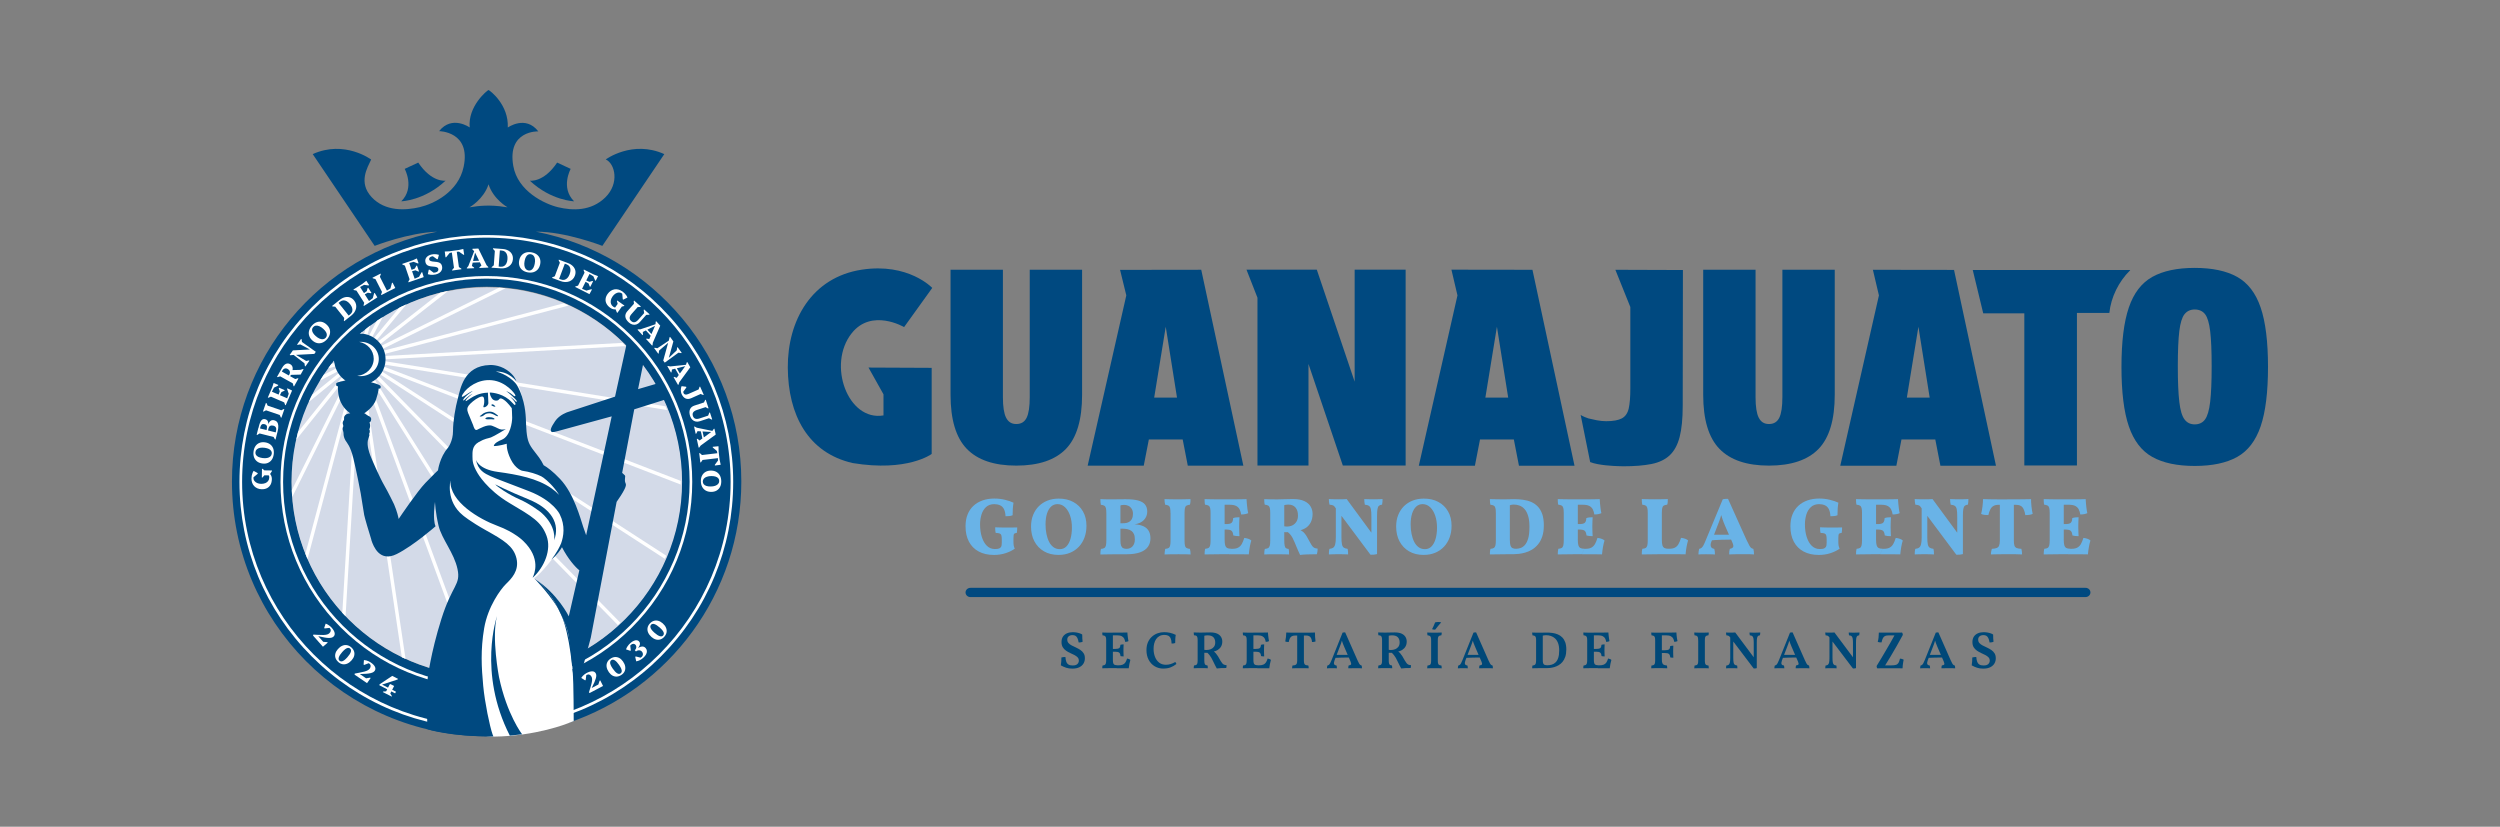 <?xml version="1.0" encoding="UTF-8"?>
<svg id="Capa_1" data-name="Capa 1" xmlns="http://www.w3.org/2000/svg" xmlns:xlink="http://www.w3.org/1999/xlink" viewBox="0 0 857.14 283.46">
  <rect x="0" y="0" width="857.14" height="283.46" fill="#808080" stroke="none"/>
  <defs>
    <style>
      .cls-1 {
        fill: none;
      }

      .cls-2 {
        fill: #004878;
      }

      .cls-3 {
        fill: #69b3e7;
      }

      .cls-4 {
        fill: #004980;
      }

      .cls-5 {
        fill: #fff;
      }

      .cls-6 {
        fill: #d3dae8;
      }

      .cls-7 {
        clip-path: url(#clippath);
      }
    </style>
    <clipPath id="clippath">
      <ellipse class="cls-1" cx="166.7" cy="165.2" rx="66.7" ry="66.73"/>
    </clipPath>
  </defs>
  <g>
    <path class="cls-3" d="M340.72,190.26c-1.98,0-3.7-.39-5.16-1.17-1.46-.78-2.57-1.9-3.35-3.37-.78-1.46-1.17-3.23-1.17-5.29,0-1.52.24-2.87.71-4.05.47-1.18,1.15-2.17,2.03-2.98.88-.81,1.92-1.42,3.13-1.84,1.21-.42,2.54-.63,4.01-.63,1.26,0,2.47.14,3.62.42,1.15.28,2.13.61,2.95,1-.11.63-.19,1.31-.24,2.04-.05.73-.07,1.49-.07,2.27-.35.15-.75.24-1.18.28-.44.04-.85.06-1.24.06-.06-1.06-.25-1.89-.57-2.49-.32-.6-.77-1.03-1.34-1.28-.57-.25-1.22-.38-1.96-.38-1.15,0-2.09.33-2.81.99-.72.66-1.25,1.52-1.57,2.57-.32,1.06-.49,2.17-.49,3.34,0,1.63.2,3.09.61,4.37.41,1.28.99,2.29,1.74,3.02.75.73,1.66,1.1,2.74,1.1.33,0,.61-.01.83-.04.22-.03.43-.08.61-.15.28-.11.5-.3.67-.56.17-.26.25-.75.25-1.47v-1.06c0-.63-.05-1.1-.15-1.42-.1-.32-.31-.53-.61-.64-.31-.11-.75-.18-1.32-.19-.07-.26-.13-.55-.15-.88-.03-.32-.04-.67-.04-1.04.5.02,1.1.04,1.79.06.7.02,1.35.03,1.96.03.57,0,1.23,0,1.96-.01.73,0,1.35-.02,1.85-.04,0,.3,0,.61-.03.95-.02.33-.06.65-.14.95-.33.02-.58.08-.75.18-.17.1-.27.29-.31.56-.04.27-.06.66-.06,1.18v.81c0,.67.03,1.17.08,1.52.06.34.18.73.36,1.15-.85.61-1.9,1.12-3.14,1.53-1.24.41-2.6.61-4.06.61Z"/>
    <path class="cls-3" d="M362.98,190.26c-1.97,0-3.65-.41-5.06-1.24-1.41-.82-2.5-1.97-3.27-3.42-.77-1.46-1.15-3.15-1.15-5.08,0-1.47.24-2.79.71-3.96.47-1.18,1.13-2.18,1.98-3.02.84-.83,1.85-1.47,3-1.92,1.16-.45,2.42-.67,3.8-.67,1.91,0,3.57.38,4.99,1.15,1.42.77,2.53,1.85,3.32,3.24.8,1.39,1.2,3.03,1.2,4.92,0,1.47-.22,2.81-.67,4.02-.45,1.21-1.08,2.27-1.92,3.16-.83.89-1.84,1.58-3,2.07-1.17.49-2.48.74-3.92.74ZM363.37,188.28c.89,0,1.64-.31,2.25-.93.61-.62,1.08-1.48,1.4-2.59.32-1.1.49-2.4.49-3.88s-.2-2.83-.61-4.05c-.41-1.21-.98-2.18-1.73-2.91-.74-.72-1.61-1.08-2.61-1.08-.83,0-1.56.28-2.17.83-.61.56-1.08,1.35-1.42,2.39-.33,1.04-.5,2.29-.5,3.76,0,1.13.1,2.21.31,3.23.2,1.02.5,1.92.9,2.71.4.79.9,1.4,1.52,1.85.61.45,1.34.67,2.17.67Z"/>
    <path class="cls-3" d="M377.28,171.12c.35.02.82.04,1.39.06.57.02,1.1.03,1.59.03s1.08,0,1.78-.01c.7,0,1.41-.02,2.13-.03.71,0,1.33-.01,1.85-.01,1.76,0,3.18.15,4.24.45,1.07.3,1.85.76,2.34,1.39.49.63.74,1.44.74,2.42,0,1.09-.38,2.04-1.13,2.84-.75.8-1.82,1.3-3.21,1.5,1.24.07,2.27.3,3.07.68.81.38,1.4.92,1.79,1.61.39.7.58,1.54.58,2.55,0,1.06-.27,1.99-.82,2.81-.55.82-1.42,1.46-2.63,1.92-1.21.46-2.81.7-4.81.7h-2.3c-.79,0-1.57,0-2.35.01-.78,0-1.53.02-2.24.03-.71,0-1.39.02-2.02.04,0-.37.01-.73.04-1.07.03-.34.08-.63.15-.85.5-.04.89-.13,1.15-.29.27-.16.45-.45.56-.86.1-.42.15-1.03.15-1.85v-9.24c0-.78-.05-1.36-.15-1.75-.1-.39-.29-.66-.56-.82-.27-.16-.66-.26-1.18-.32-.06-.24-.1-.55-.12-.93-.03-.38-.04-.71-.04-.99ZM384.15,172.23v13.1c0,.8.08,1.4.25,1.81.17.41.41.68.72.82.31.14.69.21,1.11.21.85,0,1.54-.29,2.07-.86.53-.57.79-1.37.79-2.39,0-.72-.1-1.32-.31-1.79-.2-.47-.5-.84-.88-1.11-.38-.27-.83-.46-1.36-.58-.53-.12-1.11-.18-1.74-.18h-1.59v-1.86h1.89c.76,0,1.39-.13,1.88-.39.49-.26.86-.63,1.1-1.11.24-.48.36-1.06.36-1.72s-.14-1.26-.43-1.72c-.29-.46-.66-.81-1.11-1.03-.46-.22-.96-.33-1.52-.33-.32,0-.6.03-.85.08-.25.06-.51.16-.79.31l.39-1.22Z"/>
    <path class="cls-3" d="M401.31,175.93c0-.78-.05-1.36-.14-1.75-.09-.39-.27-.66-.54-.82-.27-.16-.65-.26-1.15-.32-.07-.24-.13-.54-.17-.9-.04-.36-.06-.7-.06-1.02.32.02.75.03,1.29.04.55,0,1.12.02,1.72.03.6,0,1.12.01,1.54.01s.91,0,1.45-.01c.54,0,1.07-.02,1.59-.03.52,0,.96-.02,1.34-.04,0,.33,0,.66-.03.97-.02.32-.08.63-.19.95-.5.06-.89.16-1.15.31-.27.15-.45.42-.54.82-.09.4-.14.99-.14,1.77v9.29c0,.8.05,1.4.14,1.81.09.41.28.69.56.85.28.16.66.26,1.14.29.07.22.13.51.17.88.04.36.06.71.06,1.04-.44-.04-1.04-.06-1.78-.07-.74,0-1.54-.01-2.39-.01s-1.71,0-2.57.01c-.86,0-1.59.03-2.18.07,0-.32.02-.66.07-1.03.05-.37.1-.67.15-.89.5-.04.89-.13,1.15-.29.27-.16.45-.44.54-.85.09-.41.14-1.01.14-1.81v-9.29Z"/>
    <path class="cls-3" d="M413,171.12c.39.02.88.03,1.47.04.59,0,1.22.02,1.88.03.66,0,1.29.01,1.91.01h1.61v13.85c0,.8.06,1.42.19,1.88.13.45.36.77.68.95.32.18.78.26,1.38.26l-.89,1.86c-.5,0-1.15,0-1.93.01-.79,0-1.6.02-2.45.03-.84,0-1.62.02-2.32.03-.71,0-1.21.01-1.53.01,0-.37.01-.73.04-1.07.03-.34.08-.63.15-.85.5-.04.89-.13,1.15-.29.27-.16.45-.45.56-.86.1-.42.15-1.03.15-1.85v-9.24c0-.78-.05-1.36-.15-1.75-.1-.39-.29-.66-.56-.82-.27-.16-.66-.26-1.18-.32-.07-.24-.12-.55-.14-.93-.02-.38-.03-.71-.03-.99ZM424.96,177.35c-.02.45-.04.93-.07,1.45-.03.52-.04,1.1-.04,1.75,0,.71.01,1.32.04,1.85s.05,1.01.07,1.43c-.44,0-.83-.02-1.17-.06-.33-.04-.65-.1-.95-.19-.07-.82-.29-1.36-.64-1.63-.35-.27-.98-.4-1.89-.4h-1.67v-1.86h1.67c.98,0,1.64-.15,1.96-.45.32-.3.5-.83.51-1.59.3-.13.64-.21,1.03-.25.39-.04.77-.06,1.14-.06ZM427.38,171.12c.02.45.06.96.11,1.56.06.59.12,1.17.19,1.74.07.57.17,1.07.28,1.52-.3.13-.64.24-1.02.32-.38.08-.85.13-1.4.13-.09-.63-.26-1.2-.51-1.71-.25-.51-.64-.91-1.18-1.2-.54-.29-1.31-.43-2.31-.43h-2.75l.86-1.84c1.41,0,2.6,0,3.57-.01.97,0,1.79-.02,2.46-.03.67,0,1.23-.02,1.7-.04ZM426.6,184.42c.52.06,1,.16,1.43.32.44.16.76.35.99.57-.2.63-.38,1.37-.53,2.23-.15.85-.26,1.7-.33,2.53-.5-.02-1.14-.03-1.92-.03s-1.61,0-2.49-.01c-.88,0-1.72-.01-2.52-.01l.89-1.86h.39c.82,0,1.48-.13,1.99-.4.51-.27.92-.68,1.24-1.22.31-.55.6-1.25.86-2.1Z"/>
    <path class="cls-3" d="M445.74,190.26c-.22-.48-.44-.95-.64-1.4-.2-.45-.4-.91-.58-1.36-.19-.45-.38-.92-.58-1.4-.28-.67-.54-1.23-.78-1.68-.24-.45-.51-.85-.81-1.2-.3-.34-.67-.68-1.11-1.02l1.25.22c-.5.02-.94.03-1.32.04-.38,0-.81,0-1.29-.01l.22-2.03c.28.04.5.07.67.08.17.02.32.03.47.03.67,0,1.28-.13,1.85-.4.57-.27,1.03-.69,1.39-1.25.36-.57.54-1.27.54-2.13,0-1.17-.28-2.09-.85-2.75-.57-.67-1.39-1-2.46-1-.3,0-.57.02-.82.06-.25.04-.51.1-.79.19l.22-.92v12.71c0,.91.05,1.59.14,2.03.09.45.25.74.46.88.21.14.51.22.88.24.07.19.12.46.14.83.02.37.03.73.03,1.08-.35-.02-.81-.03-1.36-.04-.56,0-1.11-.02-1.67-.03-.56,0-1.03-.01-1.42-.01-.69,0-1.39,0-2.1.01-.71,0-1.37.03-1.96.07,0-.41.01-.77.04-1.08.03-.32.08-.59.15-.83.5-.04.89-.13,1.15-.29.27-.16.45-.44.56-.85.1-.41.15-1.01.15-1.81v-9.32c0-.78-.05-1.37-.15-1.77-.1-.4-.29-.67-.56-.82-.27-.15-.66-.25-1.18-.31-.07-.26-.12-.59-.14-1-.02-.41-.03-.7-.03-.89.48.02,1.12.04,1.91.06.79.02,1.62.03,2.49.03.59,0,1.39-.02,2.38-.06.99-.04,2.03-.06,3.1-.06,1.56,0,2.83.23,3.82.68.99.45,1.72,1.07,2.18,1.84.46.77.7,1.63.7,2.57,0,1.13-.22,2.11-.65,2.94-.44.83-1.03,1.47-1.79,1.93-.76.46-1.62.76-2.59.89l.53-.36c.56.26,1.01.54,1.35.85.34.31.69.73,1.03,1.28.34.55.77,1.32,1.29,2.32.28.52.53.92.75,1.21.22.29.47.49.75.61.28.12.63.2,1.06.24,0,.35-.02.69-.06,1-.04.32-.1.62-.19.92-1.26,0-2.39.02-3.38.06-.99.04-1.79.1-2.38.19Z"/>
    <path class="cls-3" d="M469.91,190.23l-12.24-16.39c-.17-.28-.38-.47-.63-.57-.25-.1-.65-.18-1.21-.24-.07-.28-.13-.58-.17-.92-.04-.33-.06-.67-.06-1,.24.02.57.03.97.04.41,0,.82.02,1.25.03.43,0,.78.01,1.06.01.45,0,.94,0,1.49-.01.55,0,1-.03,1.35-.07l8.87,12.07-.7,7.04ZM455.61,190.09c0-.39.01-.74.04-1.06.03-.32.09-.6.18-.86.56-.06.99-.19,1.29-.42.31-.22.53-.61.67-1.17.14-.56.21-1.36.21-2.42v-11.24l1.92.17v11.07c0,1.06.06,1.86.17,2.42.11.56.32.95.63,1.17.31.22.75.36,1.32.42.07.26.12.56.14.9.02.34.03.68.03,1.02-.26-.02-.58-.03-.97-.04-.39,0-.78-.02-1.17-.03-.39,0-.74-.01-1.06-.01-.3,0-.67,0-1.13.01-.45,0-.89.02-1.29.03-.41,0-.73.02-.97.04ZM469.91,190.23l.28-4.62v-8.6c0-1.06-.06-1.86-.17-2.41-.11-.55-.33-.93-.65-1.15-.32-.22-.8-.36-1.43-.42-.07-.32-.13-.64-.15-.99-.03-.34-.04-.65-.04-.93.28.02.62.03,1.03.04.41,0,.83.02,1.27.03.44,0,.8.01,1.1.01.46,0,.97,0,1.53-.03.56-.02,1-.04,1.34-.06,0,.32,0,.63-.03.95-.02.32-.06.64-.14.97-.46.04-.82.17-1.07.39-.25.22-.42.61-.51,1.15-.09.55-.14,1.36-.14,2.43v12.99c-.32.09-.65.15-1,.18-.35.03-.75.04-1.2.04Z"/>
    <path class="cls-3" d="M488.16,190.26c-1.97,0-3.65-.41-5.06-1.24-1.41-.82-2.5-1.97-3.27-3.42-.77-1.46-1.15-3.15-1.15-5.08,0-1.47.24-2.79.71-3.96.47-1.18,1.13-2.18,1.98-3.02.84-.83,1.85-1.47,3-1.92,1.16-.45,2.42-.67,3.8-.67,1.91,0,3.57.38,4.99,1.15,1.42.77,2.53,1.85,3.32,3.24.8,1.39,1.2,3.03,1.2,4.92,0,1.47-.22,2.81-.67,4.02-.45,1.21-1.08,2.27-1.92,3.16-.83.89-1.84,1.58-3,2.07-1.17.49-2.48.74-3.92.74ZM488.55,188.28c.89,0,1.64-.31,2.25-.93.61-.62,1.08-1.48,1.4-2.59.32-1.1.49-2.4.49-3.88s-.2-2.83-.61-4.05c-.41-1.21-.98-2.18-1.73-2.91-.74-.72-1.61-1.08-2.61-1.08-.83,0-1.56.28-2.17.83-.61.56-1.08,1.35-1.42,2.39-.33,1.04-.5,2.29-.5,3.76,0,1.13.1,2.21.31,3.23.2,1.02.5,1.92.9,2.71.4.79.9,1.4,1.52,1.85.61.45,1.34.67,2.17.67Z"/>
    <path class="cls-3" d="M510.81,190.09c0-.37.01-.73.04-1.07.03-.34.08-.63.15-.85.5-.04.89-.13,1.15-.29.27-.16.45-.45.56-.86.1-.42.15-1.03.15-1.85v-9.24c0-.78-.05-1.36-.15-1.75-.1-.39-.29-.66-.56-.82-.27-.16-.66-.26-1.18-.32-.06-.24-.1-.55-.12-.93-.03-.38-.04-.71-.04-.99.41.02.91.03,1.5.04.59,0,1.23.02,1.91.03.68,0,1.31.01,1.91.01.43,0,.89,0,1.39-.03.5-.02,1.05-.03,1.64-.03,1.04,0,2.06.07,3.06.21,1,.14,1.93.39,2.78.76.85.37,1.6.89,2.25,1.57.65.68,1.15,1.54,1.52,2.59.36,1.05.54,2.33.54,3.85s-.19,2.79-.56,3.87c-.37,1.08-.86,1.98-1.47,2.7-.61.72-1.29,1.31-2.03,1.75-.74.45-1.5.78-2.28,1-.78.22-1.51.37-2.18.45-.68.07-1.26.11-1.74.11s-1.15,0-1.93.01c-.79,0-1.6.02-2.45.03-.84,0-1.62.02-2.32.03-.71,0-1.21.01-1.53.01ZM519.93,188.14c.43,0,.9-.09,1.42-.26.52-.18,1.01-.52,1.47-1.03.46-.51.84-1.26,1.13-2.25.29-.99.43-2.32.43-3.99,0-1.48-.15-2.72-.45-3.71-.3-.99-.7-1.77-1.21-2.34-.51-.57-1.08-.97-1.71-1.21-.63-.24-1.29-.36-1.98-.36-.35,0-.69.04-1.02.13-.32.08-.56.19-.71.32l.36-1.08v12.71c0,.8.06,1.42.19,1.88.13.45.36.77.68.95.32.18.78.26,1.38.26Z"/>
    <path class="cls-3" d="M534.09,171.12c.39.02.88.03,1.47.04.59,0,1.22.02,1.88.03.66,0,1.29.01,1.91.01h1.61v13.85c0,.8.06,1.42.19,1.88.13.45.36.77.68.95.32.18.78.26,1.38.26l-.89,1.86c-.5,0-1.15,0-1.93.01-.79,0-1.6.02-2.45.03-.84,0-1.62.02-2.32.03-.71,0-1.21.01-1.53.01,0-.37.01-.73.04-1.07.03-.34.08-.63.15-.85.5-.04.89-.13,1.15-.29.27-.16.45-.45.56-.86.1-.42.15-1.03.15-1.85v-9.24c0-.78-.05-1.36-.15-1.75-.1-.39-.29-.66-.56-.82-.27-.16-.66-.26-1.18-.32-.07-.24-.12-.55-.14-.93-.02-.38-.03-.71-.03-.99ZM546.05,177.35c-.02.45-.04.93-.07,1.45-.03.52-.04,1.1-.04,1.75,0,.71.01,1.32.04,1.85.03.53.05,1.01.07,1.43-.44,0-.83-.02-1.17-.06-.33-.04-.65-.1-.95-.19-.07-.82-.29-1.36-.64-1.63-.35-.27-.98-.4-1.89-.4h-1.67v-1.86h1.67c.98,0,1.64-.15,1.96-.45.32-.3.5-.83.51-1.59.3-.13.64-.21,1.03-.25.39-.04.77-.06,1.14-.06ZM548.47,171.12c.02.45.06.96.11,1.56.06.59.12,1.17.19,1.74.07.57.17,1.07.28,1.52-.3.13-.64.24-1.02.32-.38.08-.85.13-1.4.13-.09-.63-.26-1.2-.51-1.71-.25-.51-.64-.91-1.18-1.2-.54-.29-1.31-.43-2.31-.43h-2.75l.86-1.84c1.41,0,2.6,0,3.57-.01.97,0,1.79-.02,2.46-.03.67,0,1.23-.02,1.7-.04ZM547.7,184.42c.52.06,1,.16,1.43.32.44.16.76.35.99.57-.2.63-.38,1.37-.53,2.23-.15.85-.26,1.7-.33,2.53-.5-.02-1.14-.03-1.92-.03s-1.61,0-2.49-.01c-.88,0-1.72-.01-2.52-.01l.89-1.86h.39c.82,0,1.48-.13,1.99-.4.51-.27.92-.68,1.24-1.22.31-.55.6-1.25.86-2.1Z"/>
    <path class="cls-3" d="M572.4,188.14c.74,0,1.36-.13,1.85-.38.49-.25.9-.65,1.22-1.2.32-.55.62-1.27.88-2.16.52.06,1,.16,1.43.32.44.16.76.35.99.57-.2.63-.38,1.37-.53,2.23-.15.85-.26,1.7-.33,2.53-.5-.02-1.14-.03-1.92-.03s-1.6,0-2.45-.01c-.85,0-1.66-.01-2.42-.01-.5,0-1.15,0-1.93.01-.79,0-1.6.02-2.45.03-.84,0-1.62.02-2.32.03-.71,0-1.21.01-1.53.01,0-.37.01-.73.04-1.07.03-.34.08-.63.15-.85.5-.04.89-.13,1.15-.29.27-.16.45-.45.56-.86.1-.42.15-1.03.15-1.85v-9.24c0-.78-.05-1.36-.15-1.75-.1-.39-.29-.66-.56-.82-.27-.16-.66-.26-1.18-.32-.06-.24-.1-.55-.12-.93-.03-.38-.04-.71-.04-.99.54.02,1.03.03,1.49.04.45,0,.92.02,1.39.03.47,0,1,.01,1.57.01.44,0,.94,0,1.49-.01.55,0,1.09-.02,1.63-.03.54,0,.99-.02,1.36-.04,0,.33,0,.67-.03,1.02-.02.34-.08.64-.19.9-.5.06-.89.16-1.15.31-.27.15-.45.43-.54.83-.09.41-.14,1-.14,1.78v9.1c0,.8.06,1.42.19,1.88.13.45.36.77.68.95.32.18.78.26,1.38.26h.39Z"/>
    <path class="cls-3" d="M592.46,171.03l6.29,13.97c.43.87.76,1.53,1,1.99.24.45.47.76.68.9.21.15.45.24.71.28.07.24.13.52.17.85.04.32.06.68.06,1.07-.33-.04-.76-.06-1.28-.07-.52,0-1.04-.01-1.56-.01h-2.16c-.4,0-.83,0-1.28.01-.46,0-.89.02-1.29.03-.41,0-.72.02-.95.04,0-.45.02-.82.06-1.11.04-.3.09-.57.17-.81.65-.13,1.03-.35,1.15-.65.12-.31.03-.8-.26-1.49l-2.5-5.7c-.43-.98-.77-1.9-1.04-2.74-.27-.84-.5-1.67-.68-2.49h.81c-.22.83-.47,1.68-.74,2.53-.27.85-.6,1.74-.99,2.67l-2.11,5.51c-.24.59-.29,1.11-.14,1.56.15.45.54.71,1.17.81.07.26.13.55.17.86.04.32.06.67.06,1.06-.2-.02-.49-.03-.86-.04-.37,0-.76-.02-1.15-.03-.4,0-.76-.01-1.07-.01-.46,0-.94,0-1.43.01-.49,0-.88.03-1.15.07,0-.37.02-.7.06-1,.04-.3.1-.6.19-.92.32-.06.58-.17.81-.35.22-.18.44-.46.65-.85.21-.39.47-.95.76-1.67l5.87-14.13c.31-.07.61-.12.88-.13.27,0,.59-.01.96-.01ZM593.49,183.33l.5,1.67c-1.24,0-2.54.02-3.88.06-1.34.04-2.66.12-3.94.25l.42-1.98h6.9Z"/>
    <path class="cls-3" d="M623.53,190.26c-1.98,0-3.7-.39-5.16-1.17-1.46-.78-2.57-1.9-3.35-3.37-.78-1.46-1.17-3.23-1.17-5.29,0-1.52.24-2.87.71-4.05.47-1.18,1.15-2.17,2.03-2.98.88-.81,1.92-1.42,3.13-1.84,1.21-.42,2.54-.63,4.01-.63,1.26,0,2.47.14,3.62.42,1.15.28,2.13.61,2.95,1-.11.63-.19,1.31-.24,2.04-.05.73-.07,1.49-.07,2.27-.35.15-.75.24-1.18.28-.44.04-.85.06-1.24.06-.06-1.06-.25-1.89-.57-2.49-.32-.6-.77-1.03-1.34-1.28-.57-.25-1.22-.38-1.96-.38-1.15,0-2.09.33-2.81.99-.72.66-1.25,1.52-1.57,2.57-.32,1.06-.49,2.17-.49,3.34,0,1.63.2,3.09.61,4.37.41,1.28.99,2.29,1.74,3.02.75.73,1.66,1.1,2.74,1.1.33,0,.61-.01.83-.04.22-.03.43-.08.61-.15.28-.11.5-.3.67-.56.17-.26.25-.75.25-1.47v-1.06c0-.63-.05-1.1-.15-1.42-.1-.32-.31-.53-.61-.64-.31-.11-.75-.18-1.32-.19-.07-.26-.13-.55-.15-.88-.03-.32-.04-.67-.04-1.04.5.02,1.1.04,1.79.06.7.02,1.35.03,1.96.03.57,0,1.23,0,1.96-.01.73,0,1.35-.02,1.85-.04,0,.3,0,.61-.03.95-.02.33-.06.65-.14.95-.33.02-.58.08-.75.18-.17.1-.27.29-.31.56-.04.27-.06.66-.06,1.18v.81c0,.67.03,1.17.08,1.52.06.34.18.73.36,1.15-.85.61-1.9,1.12-3.14,1.53-1.24.41-2.6.61-4.06.61Z"/>
    <path class="cls-3" d="M636.35,171.12c.39.02.88.03,1.47.04.59,0,1.22.02,1.88.03.66,0,1.29.01,1.91.01h1.61v13.85c0,.8.06,1.42.19,1.88.13.45.36.77.68.95.32.18.78.26,1.38.26l-.89,1.86c-.5,0-1.15,0-1.93.01-.79,0-1.6.02-2.45.03-.84,0-1.62.02-2.32.03-.71,0-1.21.01-1.53.01,0-.37.01-.73.04-1.07.03-.34.08-.63.15-.85.5-.04.89-.13,1.15-.29.27-.16.45-.45.56-.86.1-.42.15-1.03.15-1.85v-9.24c0-.78-.05-1.36-.15-1.75-.1-.39-.29-.66-.56-.82-.27-.16-.66-.26-1.18-.32-.07-.24-.12-.55-.14-.93-.02-.38-.03-.71-.03-.99ZM648.32,177.35c-.02.45-.04.93-.07,1.45-.03.52-.04,1.1-.04,1.75,0,.71.01,1.32.04,1.85.03.53.05,1.01.07,1.43-.44,0-.83-.02-1.17-.06-.33-.04-.65-.1-.95-.19-.07-.82-.29-1.36-.64-1.63-.35-.27-.98-.4-1.89-.4h-1.67v-1.86h1.67c.98,0,1.64-.15,1.96-.45.32-.3.5-.83.51-1.59.3-.13.64-.21,1.03-.25.39-.04.77-.06,1.14-.06ZM650.74,171.12c.02.45.06.96.11,1.56.06.59.12,1.17.19,1.74.07.57.17,1.07.28,1.52-.3.13-.64.24-1.02.32-.38.08-.85.13-1.4.13-.09-.63-.26-1.2-.51-1.71-.25-.51-.64-.91-1.18-1.2-.54-.29-1.31-.43-2.31-.43h-2.75l.86-1.84c1.41,0,2.6,0,3.57-.01.97,0,1.79-.02,2.46-.03.67,0,1.23-.02,1.7-.04ZM649.96,184.42c.52.06,1,.16,1.43.32.44.16.76.35.99.57-.2.63-.38,1.37-.53,2.23-.15.85-.26,1.7-.33,2.53-.5-.02-1.14-.03-1.92-.03s-1.61,0-2.49-.01c-.88,0-1.72-.01-2.52-.01l.89-1.86h.39c.82,0,1.48-.13,1.99-.4.51-.27.92-.68,1.24-1.22.31-.55.6-1.25.86-2.1Z"/>
    <path class="cls-3" d="M670.77,190.23l-12.24-16.39c-.17-.28-.38-.47-.63-.57-.25-.1-.65-.18-1.21-.24-.07-.28-.13-.58-.17-.92-.04-.33-.06-.67-.06-1,.24.02.57.03.97.04.41,0,.82.02,1.25.03.43,0,.78.01,1.06.01.45,0,.94,0,1.49-.01.55,0,1-.03,1.35-.07l8.87,12.07-.7,7.04ZM656.47,190.09c0-.39.01-.74.04-1.06.03-.32.09-.6.18-.86.56-.06.99-.19,1.29-.42.31-.22.53-.61.67-1.17.14-.56.21-1.36.21-2.42v-11.24l1.92.17v11.07c0,1.06.06,1.86.17,2.42.11.56.32.95.63,1.17.31.22.75.36,1.32.42.07.26.12.56.14.9.02.34.03.68.03,1.02-.26-.02-.58-.03-.97-.04-.39,0-.78-.02-1.17-.03-.39,0-.74-.01-1.06-.01-.3,0-.67,0-1.13.01-.45,0-.89.02-1.29.03-.41,0-.73.02-.97.04ZM670.77,190.23l.28-4.62v-8.6c0-1.06-.06-1.86-.17-2.41-.11-.55-.33-.93-.65-1.15-.32-.22-.8-.36-1.43-.42-.07-.32-.13-.64-.15-.99-.03-.34-.04-.65-.04-.93.28.02.62.03,1.03.04.41,0,.83.02,1.27.03.44,0,.8.01,1.1.01.46,0,.97,0,1.53-.03s1-.04,1.34-.06c0,.32,0,.63-.03.95-.02.32-.06.64-.14.97-.46.04-.82.17-1.07.39-.25.22-.42.61-.51,1.15-.09.55-.14,1.36-.14,2.43v12.99c-.32.09-.65.15-1,.18-.35.03-.75.04-1.2.04Z"/>
    <path class="cls-3" d="M685.23,173.07c-.72,0-1.31.13-1.77.4-.45.27-.81.66-1.07,1.17-.26.51-.48,1.16-.67,1.96-.45,0-.89-.02-1.32-.07-.44-.05-.82-.15-1.15-.32.19-.76.34-1.61.46-2.56.12-.95.18-1.79.18-2.53.7.02,1.44.04,2.2.06.76.02,1.63.03,2.6.03h3.49c1.24,0,2.35,0,3.31-.01.96,0,1.85-.02,2.64-.03.8,0,1.54-.02,2.23-.04,0,.74.05,1.56.14,2.46.09.9.23,1.77.42,2.6-.33.15-.71.26-1.14.32-.43.07-.89.1-1.39.1-.19-1.22-.51-2.12-.97-2.68-.46-.57-1.19-.85-2.17-.85h-6.01ZM685.65,172.12h4.81v13.1c0,.8.06,1.4.19,1.81.13.41.38.69.75.85.37.16.92.26,1.64.29.07.22.13.51.17.88.04.36.06.71.06,1.04-.54-.04-1.24-.06-2.1-.07-.86,0-1.81-.01-2.85-.01-.69,0-1.4,0-2.14.01-.74,0-1.42.02-2.04.03-.62,0-1.14.02-1.54.04,0-.32.03-.66.1-1.03.06-.37.13-.67.21-.89.72-.04,1.28-.13,1.68-.29.4-.16.68-.44.83-.85.16-.41.24-1.01.24-1.81v-13.1Z"/>
    <path class="cls-3" d="M700.7,171.12c.39.02.88.03,1.47.04.59,0,1.22.02,1.88.03.66,0,1.29.01,1.91.01h1.61v13.85c0,.8.06,1.42.19,1.88.13.45.36.77.68.95.32.18.78.26,1.38.26l-.89,1.86c-.5,0-1.15,0-1.93.01-.79,0-1.6.02-2.45.03-.84,0-1.62.02-2.32.03-.71,0-1.21.01-1.53.01,0-.37.01-.73.04-1.07.03-.34.08-.63.15-.85.5-.04.89-.13,1.15-.29.27-.16.45-.45.56-.86.1-.42.15-1.03.15-1.85v-9.24c0-.78-.05-1.36-.15-1.75-.1-.39-.29-.66-.56-.82-.27-.16-.66-.26-1.18-.32-.07-.24-.12-.55-.14-.93-.02-.38-.03-.71-.03-.99ZM712.66,177.35c-.02.45-.04.93-.07,1.45-.03.52-.04,1.1-.04,1.75,0,.71.01,1.32.04,1.85s.05,1.01.07,1.43c-.44,0-.83-.02-1.17-.06-.33-.04-.65-.1-.95-.19-.07-.82-.29-1.36-.64-1.63-.35-.27-.98-.4-1.89-.4h-1.67v-1.86h1.67c.98,0,1.64-.15,1.96-.45.32-.3.5-.83.51-1.59.3-.13.64-.21,1.03-.25.39-.04.77-.06,1.14-.06ZM715.08,171.12c.02.45.06.96.11,1.56.06.59.12,1.17.19,1.74.07.57.17,1.07.28,1.52-.3.13-.64.24-1.02.32-.38.08-.85.13-1.4.13-.09-.63-.26-1.2-.51-1.71-.25-.51-.64-.91-1.18-1.2-.54-.29-1.31-.43-2.31-.43h-2.75l.86-1.84c1.41,0,2.6,0,3.57-.01.97,0,1.79-.02,2.46-.03.67,0,1.23-.02,1.7-.04ZM714.3,184.42c.52.06,1,.16,1.43.32.44.16.76.35.99.57-.2.63-.38,1.37-.53,2.23-.15.85-.26,1.7-.33,2.53-.5-.02-1.14-.03-1.92-.03s-1.61,0-2.49-.01c-.88,0-1.72-.01-2.52-.01l.89-1.86h.39c.82,0,1.48-.13,1.99-.4.51-.27.92-.68,1.24-1.22.31-.55.6-1.25.86-2.1Z"/>
  </g>
  <path class="cls-4" d="M332.73,204.72c-.93,0-1.69-.71-1.69-1.59s.76-1.59,1.69-1.59h382.3c.93-.01,1.69.7,1.69,1.58s-.76,1.59-1.69,1.59h-382.3Z"/>
  <g>
    <path class="cls-4" d="M353.05,136.18c0,3.25-.35,5.6-1.06,7.04-.71,1.44-1.89,2.16-3.54,2.16s-2.76-.72-3.5-2.16c-.74-1.44-1.1-3.79-1.1-7.04v-43.71h-17.95v42.88c0,8.53,1.86,14.71,5.57,18.54,3.71,3.83,9.37,5.75,16.98,5.75s13.34-1.92,17.03-5.75c3.68-3.83,5.52-10.02,5.52-18.54v-42.88h-17.95v43.71Z"/>
    <path class="cls-4" d="M384.02,92.53l2.14,8.74-13.25,58.39h19.23l1.75-8.99h11.6l1.75,8.99h19.05l-14.44-67.17-27.82.04ZM395.72,136.31l3.96-24.28,3.86,24.28h-7.82Z"/>
    <path class="cls-4" d="M611.1,136.18c0,3.25-.35,5.6-1.06,7.04-.71,1.44-1.89,2.16-3.54,2.16s-2.76-.72-3.5-2.16c-.74-1.44-1.1-3.79-1.1-7.04v-43.71h-17.95v42.88c0,8.53,1.86,14.71,5.57,18.54,3.71,3.83,9.37,5.75,16.98,5.75s13.34-1.92,17.03-5.75c3.68-3.83,5.52-10.02,5.52-18.54v-42.88h-17.95v43.71Z"/>
    <path class="cls-4" d="M642.13,92.5l2.07,8.78-13.25,58.39h19.23l1.75-8.99h11.6l1.75,8.99h19.05l-14.38-67.13-27.82-.04ZM653.78,136.31l3.96-24.28,3.86,24.28h-7.82Z"/>
    <path class="cls-4" d="M497.63,92.46l2.07,8.82-13.25,58.39h19.23l1.75-8.99h11.6l1.75,8.99h19.05l-14.42-67.17-27.78-.04ZM509.27,136.31l3.96-24.28,3.86,24.28h-7.82Z"/>
    <polygon class="cls-4" points="464.45 130.86 451.47 92.45 427.36 92.45 431.13 102.07 431.13 159.62 448.62 159.62 448.62 124.78 460.4 159.62 481.93 159.62 481.93 92.45 464.45 92.45 464.45 130.86"/>
    <path class="cls-4" d="M730.33,92.58h-53.96s3.59,14.84,3.59,14.84h14.09v52.17h18.04v-52.29h11.11c.58-5.45,3.21-10.77,7.11-14.61l.02-.11Z"/>
    <path class="cls-4" d="M775.07,105.42c-1.69-4.94-4.37-8.43-8.05-10.49-3.68-2.05-8.53-3.08-14.54-3.08s-10.86,1.03-14.54,3.08c-3.68,2.06-6.37,5.55-8.05,10.49-1.69,4.94-2.53,11.73-2.53,20.38s.84,15.45,2.53,20.38c1.69,4.94,4.37,8.44,8.05,10.49,3.68,2.06,8.53,3.08,14.54,3.08s10.86-1.03,14.54-3.08c3.68-2.05,6.36-5.55,8.05-10.49,1.69-4.94,2.53-11.73,2.53-20.38s-.84-15.44-2.53-20.38ZM757.77,137.77c-.34,2.88-.92,4.89-1.75,6.03-.83,1.14-2.01,1.7-3.54,1.7s-2.64-.57-3.5-1.7c-.86-1.13-1.46-3.14-1.79-6.03-.34-2.88-.51-6.93-.51-12.15s.17-9.31.51-12.1c.34-2.79.93-4.72,1.79-5.8.86-1.07,2.02-1.61,3.5-1.61s2.71.54,3.54,1.61c.83,1.07,1.41,3.01,1.75,5.8.34,2.79.51,6.83.51,12.1s-.17,9.26-.51,12.15Z"/>
    <path class="cls-4" d="M309.97,112.15l9.66-13.44s-8.18-8.7-24.18-6.25c-17.13,2.63-25.45,17.36-25.35,33.58.1,16.22,6.91,29.2,22.22,32.72,18.84,3.12,27.11-3.12,27.11-3.12v-29.52l-21.66-.1,5.14,9.18v7.23c-12.21,2.1-19.41-17.47-10.88-28.2,6.85-8.62,17.95-2.08,17.95-2.08Z"/>
    <path class="cls-4" d="M558.97,105.29v27.79c0,3.01-.18,5.32-.55,6.95-.37,1.63-1.15,2.76-2.35,3.41-1.2.64-2.99.97-5.38.97-1.04,0-2.12-.11-3.22-.32-1-.19-1.95-.4-2.85-.63-1.79-.59-2.68-1.19-2.68-1.19l3.26,16.16c2.84,1.13,8.23,1.35,9.58,1.39.66.03,1.27.05,1.81.05,3.8,0,7.01-.26,9.62-.78,2.61-.52,4.69-1.52,6.26-2.99,1.56-1.47,2.7-3.56,3.4-6.26.7-2.7,1.06-6.26,1.06-10.68l.07-46.58-23.16-.08,5.14,12.79Z"/>
  </g>
  <g>
    <path class="cls-4" d="M183.72,79.43c10.17-.07,22.8,4.87,22.8,4.87l21.24-31.46c-10.9-4.94-20.07,1.82-20.07,1.82,3.22,1.48,4.74,8.23-.15,13.02-4.91,4.81-11.32,4.52-16.11,3.39-4.79-1.13-13.95-5.56-15.45-14.19-2.14-12.25,8.58-11.84,8.58-11.84-4.38-5.67-10.46-1.32-10.46-1.32.35-7.81-6.06-12.65-6.59-12.85h-.02s-.02,0-.02,0c-.53.2-7.1,5.6-6.43,12.83,0,0-6.05-4.32-10.49,1.26,0,0,11,.08,8.41,12.26-1.84,8.64-10.24,12.67-15.03,13.8-4.79,1.13-11.87,1.58-16.52-3.44-4.65-5.03-1.4-10.13-.16-12.88,0,0-9.13-6.8-20.03-1.86l21.24,31.46s11.53-4.52,21.43-4.86c-40.11,7.9-70.36,43.25-70.36,85.67,0,48.06,38.82,87.05,86.82,87.32l2.79.03c-2.79-7.15-3.73-20.54-3.73-20.54l-3.52-.17c-34.59-2.54-61.86-31.4-61.86-66.64s29.92-66.82,66.82-66.82,66.82,29.92,66.82,66.82c0,25.09-13.82,46.94-34.27,58.37l-1.08.55-4.6,2.26s1.28,16.53.99,21.6c34.56-11.63,59.46-44.29,59.46-82.78,0-42.46-30.3-77.83-70.46-85.69ZM173.08,70.96c-4.97-.84-9.17-.37-11.37.02-.24.03-.49.06-.72.09,0,0,4.83-2.69,6.51-7.88,1.68,5.19,6.51,7.88,6.51,7.88-.3-.04-.61-.08-.93-.11Z"/>
    <path class="cls-4" d="M181.63,61.93c7.32,6.88,15.2,7.09,15.2,7.09-4.73-4.68-1.17-11.12-1.17-11.12l-4.64-2.16c-4.69,7-9.39,6.2-9.39,6.2Z"/>
    <path class="cls-4" d="M152.78,61.93c-7.32,6.88-15.2,7.09-15.2,7.09,4.73-4.68,1.17-11.12,1.17-11.12l4.64-2.16c4.69,7,9.39,6.2,9.39,6.2Z"/>
    <ellipse class="cls-6" cx="166.9" cy="165.2" rx="66.95" ry="66.73"/>
    <g class="cls-7">
      <g>
        <path class="cls-5" d="M118.91,116.98c-.22.03-.46-.06-.59-.26L41.8-8.2c-.18-.27-.1-.64.18-.81.27-.18.64-.1.81.18l76.52,124.92c.18.27.1.64-.18.81-.07.05-.15.07-.23.09Z"/>
        <path class="cls-5" d="M120.44,116.2c-.27.04-.54-.11-.64-.37L75.26-7.68c-.12-.3.04-.64.34-.76.3-.12.64.04.76.34l44.55,123.51c.12.3-.04.64-.34.76-.04.02-.08.03-.12.03Z"/>
        <path class="cls-5" d="M122.02,115.77c-.32.05-.62-.17-.67-.49L104.5-7.29c-.05-.32.17-.62.49-.67s.62.17.67.49l16.85,122.57c.05.32-.17.62-.49.67Z"/>
        <path class="cls-5" d="M123.61,115.68s-.08,0-.12,0c-.32-.02-.57-.3-.56-.62l8.68-123.66c.02-.32.3-.57.62-.55.32.02.57.3.56.62l-8.68,123.66c-.02.28-.23.51-.5.55Z"/>
        <path class="cls-5" d="M125.3,115.93c-.08.01-.16,0-.24-.01-.31-.08-.5-.41-.42-.72L160.88-10.33c.08-.31.41-.5.72-.42.31.08.5.41.42.72l-36.24,125.53c-.06.23-.25.39-.48.43Z"/>
        <path class="cls-5" d="M126.85,116.52c-.12.02-.24,0-.36-.06-.29-.15-.4-.5-.26-.79L194.98-14.55c.15-.29.5-.4.79-.26.29.15.4.5.26.79L127.28,116.21c-.09.17-.25.28-.43.31Z"/>
        <path class="cls-5" d="M128.29,117.45c-.16.02-.33-.01-.46-.12-.25-.2-.29-.57-.09-.83L237.3-15.52c.2-.25.57-.29.83-.09.25.2.29.57.09.83l-109.57,132.02c-.1.12-.23.19-.37.21Z"/>
        <path class="cls-5" d="M129.46,118.61c-.2.03-.41-.04-.55-.21-.2-.25-.17-.62.09-.83L297.2-14.32c.25-.21.62-.17.83.09.2.25.17.62-.09.83L129.74,118.49c-.08.07-.18.11-.28.12Z"/>
        <path class="cls-5" d="M130.38,120.02c-.24.04-.5-.08-.62-.31-.15-.29-.03-.64.26-.79L356.55,7.01c.29-.15.64-.03.79.25.15.29.03.64-.26.79l-226.53,111.91c-.06.03-.12.05-.18.06Z"/>
        <path class="cls-5" d="M130.97,121.59c-.29.05-.58-.13-.66-.43-.09-.31.1-.64.41-.72l229.5-60.35c.31-.08.64.1.72.41.08.31-.1.64-.41.72l-229.5,60.35s-.04.01-.06.01Z"/>
        <path class="cls-5" d="M117.6,118.04c-.18.03-.37-.03-.51-.17L3.52-1.78c-.23-.23-.23-.6,0-.83.23-.23.6-.23.83,0l113.57,119.66c.23.23.23.6,0,.83-.09.09-.21.15-.32.16Z"/>
        <path class="cls-5" d="M116.57,119.32c-.14.02-.29,0-.41-.09L-51.8,4.99c-.27-.18-.35-.54-.17-.81.18-.27.54-.35.81-.17L116.8,118.25c.27.18.35.54.17.81-.09.15-.24.23-.4.26Z"/>
        <path class="cls-5" d="M115.83,120.75c-.1.02-.2,0-.3-.03L-58.87,53.76c-.3-.12-.45-.46-.34-.76.12-.3.46-.45.76-.34L115.95,119.62c.3.12.45.46.34.76-.08.2-.26.34-.46.37Z"/>
        <path class="cls-5" d="M115.4,122.32c-.06,0-.12,0-.19,0l-172.4-28.74c-.32-.05-.54-.35-.49-.68.05-.32.36-.54.68-.48l172.4,28.74c.32.05.54.35.49.68-.04.26-.25.45-.49.49Z"/>
        <path class="cls-5" d="M115.31,123.91s-.04,0-.06,0l-171.12,8.23c-.32.02-.6-.23-.62-.56-.02-.32.23-.6.56-.62l171.12-8.23c.32-.02.6.23.62.56.01.3-.2.56-.5.61Z"/>
        <path class="cls-5" d="M-50.73,169.8c-.29.05-.58-.14-.66-.43-.08-.31.1-.64.42-.72l166.26-44.32c.31-.08.64.1.72.42.08.31-.1.64-.42.72l-166.26,44.32s-.04,0-.06.01Z"/>
        <path class="cls-5" d="M-46.95,211.18c-.25.04-.5-.08-.62-.31-.15-.29-.03-.64.26-.79L115.76,126.04c.29-.15.64-.03.79.26.15.29.03.64-.26.79L-46.78,211.13c-.06.03-.12.05-.18.06Z"/>
        <path class="cls-5" d="M-39.98,258.61c-.2.03-.41-.04-.55-.21-.2-.25-.16-.62.09-.83,0,0,137.2-114.03,157.02-130.02.25-.2.62-.16.83.09s.16.62-.09.83c-19.82,15.98-157.02,130.02-157.02,130.02-.08.07-.18.11-.28.12Z"/>
        <path class="cls-5" d="M-8.02,287.21c-.16.03-.33-.02-.46-.13-.25-.2-.29-.58-.08-.83l126.23-157.46c.21-.25.58-.29.83-.08.25.21.29.58.08.83L-7.66,287c-.1.12-.23.19-.36.21Z"/>
        <path class="cls-5" d="M42.14,286.76c-.12.02-.24,0-.36-.06-.29-.15-.4-.5-.25-.79l77.49-156.05c.15-.29.5-.4.79-.25.29.15.4.5.25.79l-77.49,156.05c-.09.17-.25.28-.43.31Z"/>
        <path class="cls-5" d="M80.45,283.97c-.08.01-.16,0-.25-.01-.31-.09-.5-.41-.41-.72l40.73-152.66c.09-.31.41-.5.72-.41.31.09.5.41.41.72l-40.73,152.66c-.06.23-.25.39-.48.43Z"/>
        <path class="cls-5" d="M113.63,284.97s-.08,0-.12,0c-.32-.02-.57-.3-.56-.62l9.12-153.4c.02-.32.3-.57.62-.55.32.02.57.3.56.62l-9.12,153.4c-.02.28-.23.51-.5.55Z"/>
        <path class="cls-5" d="M147.05,283.8h0c-.32.05-.62-.17-.67-.49l-22.63-152.28c-.05-.32.17-.63.5-.67.32-.05.62.17.67.5l22.63,152.28c.05.32-.17.62-.49.67Z"/>
        <path class="cls-5" d="M180.52,279.07c-.27.04-.54-.11-.64-.37l-54.52-147.95c-.12-.3.04-.64.34-.76.3-.12.64.04.76.34l54.52,147.95c.12.3-.04.64-.34.76-.04.01-.08.03-.12.03Z"/>
        <path class="cls-5" d="M219.82,276.87c-.22.03-.46-.06-.59-.26l-92.23-146.56c-.18-.27-.1-.64.17-.81.27-.18.64-.1.81.17l92.23,146.56c.18.27.1.64-.17.81-.07.05-.15.07-.23.09Z"/>
        <path class="cls-5" d="M269.78,273.1c-.18.03-.37-.03-.51-.17l-140.91-143.81c-.23-.23-.23-.6,0-.83.23-.23.6-.23.83,0l140.91,143.81c.23.23.23.6,0,.83-.09.09-.2.15-.32.16Z"/>
        <path class="cls-5" d="M335.02,260.79c-.14.02-.28,0-.41-.09L129.55,127.86c-.27-.18-.35-.54-.17-.81.18-.27.54-.35.81-.17l205.06,132.84c.27.18.35.54.17.81-.09.15-.24.24-.4.26Z"/>
        <path class="cls-5" d="M365.97,217.09c-.1.02-.2,0-.3-.03l-235.28-90.58c-.3-.11-.46-.45-.34-.76.11-.3.45-.46.76-.34l235.28,90.58c.3.11.46.45.34.76-.08.21-.26.34-.46.37Z"/>
        <path class="cls-5" d="M366.58,162.72c-.06,0-.12,0-.18,0l-235.43-37.85c-.32-.05-.54-.35-.49-.67.05-.32.35-.54.67-.49l235.43,37.85c.32.05.54.35.49.67-.04.26-.24.45-.49.49Z"/>
        <path class="cls-5" d="M361.91,110.55s-.04,0-.06,0l-230.68,12.71c-.32.02-.6-.23-.62-.55-.02-.32.23-.6.55-.62l230.68-12.71c.32-.02.6.23.62.55.02.3-.2.57-.5.62Z"/>
      </g>
    </g>
    <path class="cls-1" d="M182.71,197.99c-.05.05-.1.1-.16.14.08.03.33.12.76.39-.05-.05-.08-.08-.08-.08,7.95,5.07,11.75,12.88,11.75,12.88l3.62-15.79c-1.38-1.03-4.28-4.32-6.34-8.68-1.38,2.54-4.48,7.4-9.57,11.14Z"/>
    <polygon class="cls-1" points="182.53 198.13 182.53 198.13 182.53 198.13 182.53 198.13"/>
    <path class="cls-5" d="M124.74,117.03s-.05,0-.07,0c.02,0,.03.01.04.02,0,0,.02,0,.02-.02Z"/>
    <path class="cls-5" d="M124.66,118.18s.06-.04.13-.09c-.08.03-.13.06-.13.09Z"/>
    <polygon class="cls-5" points="124.29 127.24 124.28 127.25 124.29 127.24 124.29 127.24"/>
    <path class="cls-4" d="M182.53,198.13s0,0,0,0c0,0,0,0,.02,0,.05-.05.11-.1.16-.14-.06.04-.12.09-.18.13Z"/>
    <path class="cls-4" d="M182.49,198.19s.04-.04.06-.06c-.01,0-.02,0-.02,0-.02.04-.04.06-.04.06Z"/>
    <path class="cls-4" d="M197.12,232.09c-.21-6.92-1.63-11.47-2.32-14.8-.23-1.1-.56-2.18-1-3.22-1.13-2.73-3.58-8.22-6.03-11.25-2.1-2.59-3.62-3.77-4.46-4.3.81.92,8.29,9.76,10.04,24.15,0,0,1.85,18.78,1.34,25.21l2.52-9.41c.01-1.79-.01-3.9-.09-6.38Z"/>
    <path class="cls-4" d="M124.74,117.03s-.02,0-.02.02c-.02,0-.03-.01-.04-.02.02,0,.05,0,.07,0Z"/>
    <path class="cls-4" d="M124.79,118.09c-.07.06-.12.09-.13.09,0-.03.05-.06.13-.09Z"/>
    <polygon class="cls-4" points="124.29 127.24 124.29 127.24 124.28 127.25 124.29 127.24"/>
    <path class="cls-5" d="M121.95,115.06s4.51-.24,7.3,2.62c2.79,2.86,2.65,7.19,1.18,9.54-1.47,2.35-4.42,4.01-4.42,4.01l3.23,1.06s-.09,6.36-5.07,9.35c0,0,.23.83.69,1.06.46.23,1.61.37,1.57,1.01-.05.65-.32,1.01-.28,1.43.05.41.41.88.05,1.52-.37.65.28,1.2,0,1.84-.28.65-.92,1.84-.74,3.96.18,2.12.05,2.35,2.95,9.03s4.15,7.65,5.44,11.06c1.29,3.41,2.26,6.86,2.26,6.86,0,0,.23.83,3.04-3.23,2.81-4.05,5.76-8.57,9.08-11.43,3.32-2.86,3.36-3.46,3.36-3.46,0,0-.37-2.07,1.94-5.76,2.3-3.69,2.99-4.33,3.04-7.65s-.09-3.87.55-7.37c.65-3.5,1.15-8.48,4.52-11.93,3.36-3.46,7.74-2.76,10.78-1.8,3.04.97,5.44,4.1,6.5,9.03,1.06,4.93.18,10.64,1.38,15.39,1.2,4.75,2.81,4.56,4.24,7.05s1.8,1.98,2.76,2.81c.97.83,4.84,3.5,6.63,7.1,1.8,3.59,3.92,8.71,4.52,10.97.6,2.26-5.25,7.37-5.25,7.37,0,0-7.05,10.04-10.14,11.75,0,0,4.15,3.96,7.97,9.81,3.82,5.85,5.02,19.03,5.34,22.53.32,3.5.33,16.64.33,16.64l-1.92.74s-10.89,4.44-25.54,4.59l-2.4-.18s-2.03-7.6-2.63-15.25c-.6-7.65-1.24-11.2-.05-19.35,1.2-8.15,2.72-11.98,7.42-17.42,4.7-5.44,4.61-9.68.88-12.85-3.73-3.18-11.61-6.31-15.07-9.63-3.46-3.32-3.96-5.53-4.38-7.42-.41-1.89.28-5.76.28-5.76,0,0-4.98,3.69-5.57,8.43-.6,4.75-.14,6.77-.14,6.77,0,0-4.56,4.33-7.97,6.27-3.41,1.94-4.79,3.87-6.73,3.32-1.94-.55-3.59-2.35-5.39-8.34-1.8-5.99-3.96-19.07-3.96-19.07,0,0-1.98-8.75-2.35-9.54s-1.98-2.49-2.03-3.32-.74-2.07-.46-2.95c.28-.88,0-2.86.6-2.99.6-.14,1.75-.41,1.89-1.06s-.92-1.75-.92-1.75c0,0-2.07-1.8-2.9-4.65-.83-2.86-.09-3.78-.09-3.78l3.04-.55s.37-.83-.46-1.43c-.83-.6-3.13-2.4-4.01-5.67-.88-3.27.78-8.85,6.13-9.35Z"/>
    <path class="cls-4" d="M169.74,139.43c.14-.06.11-.21-.11-.33,0,0-.41-.45-.75-.48-.34-.03-.55.26-.28.45.27.18,1,.42,1.13.36Z"/>
    <path class="cls-4" d="M168,143.04s-.96-.12-1.42.25c-.46.37.03.42.49.48s1.22-.09,1.72,0,.82,0,.77-.17c-.06-.18-.83-.58-1.56-.55Z"/>
    <path class="cls-4" d="M170.77,142.64c.06-.14-.61-.62-.97-.86-.36-.24-1.09-.74-2.11-.65-1.03.09-1.87.48-2.29.85-.42.38-.76.6-.85.62-.1.02-.19.24.38.21.57-.03,1.14-.59,1.32-.7.17-.11.25-.16.25-.16,0,0,.95-.44,1.89-.16.94.27,1.47.66,1.72.77.24.11.61.21.67.08Z"/>
    <g>
      <path class="cls-5" d="M226.59,105.38c-15.99-15.99-37.24-24.79-59.85-24.79s-43.86,8.8-59.85,24.79c-15.99,15.99-24.79,37.24-24.79,59.85s8.8,43.86,24.79,59.85c15.99,15.99,37.24,24.79,59.85,24.79s43.86-8.8,59.85-24.79c15.99-15.99,24.79-37.24,24.79-59.85s-8.8-43.86-24.79-59.85ZM166.75,248.96c-46.17,0-83.74-37.56-83.74-83.74s37.56-83.74,83.74-83.74,83.74,37.56,83.74,83.74-37.56,83.74-83.74,83.74Z"/>
      <path class="cls-5" d="M216.66,115.31c-13.33-13.33-31.06-20.67-49.91-20.67s-36.58,7.34-49.91,20.67c-13.33,13.33-20.67,31.06-20.67,49.91s7.34,36.58,20.67,49.91c13.33,13.33,31.06,20.67,49.91,20.67s36.58-7.34,49.91-20.67c13.33-13.33,20.68-31.06,20.68-49.91s-7.34-36.58-20.68-49.91ZM166.75,234.91c-38.43,0-69.69-31.26-69.69-69.69s31.26-69.69,69.69-69.69,69.69,31.26,69.69,69.69-31.26,69.69-69.69,69.69Z"/>
    </g>
    <g>
      <path class="cls-5" d="M93.2,164.33c-.01.71-.16,1.32-.44,1.84-.28.52-.67.91-1.18,1.18-.51.27-1.11.4-1.8.39-.55,0-1.04-.1-1.48-.29-.44-.18-.82-.44-1.13-.76-.32-.33-.56-.72-.72-1.17-.16-.45-.24-.96-.23-1.51,0-.31.04-.62.1-.93.06-.31.15-.61.26-.9.11-.29.24-.53.39-.74l1.39.77v.23s-1.74,1.44-1.74,1.44l.02-1.22h.92c-.21.13-.37.3-.49.51-.12.21-.18.46-.18.73,0,.37.11.7.34,1,.23.3.54.53.94.71.4.18.85.27,1.35.28.55,0,1.04-.08,1.46-.25.42-.18.74-.43.98-.77.23-.33.36-.73.36-1.19,0-.34-.07-.63-.22-.86-.15-.23-.4-.42-.72-.58l.19-.36c.52.15.93.44,1.22.88.29.44.43.97.42,1.58ZM93.24,161.52l-.95,1.47-1.64-.03-.67.77h-.21s.05-3,.05-3h.21s.58.53.58.53l2.63.04v.22Z"/>
      <path class="cls-5" d="M93.84,155.8c-.1.72-.32,1.33-.67,1.83-.35.5-.8.86-1.35,1.09-.55.23-1.18.29-1.87.2-.72-.1-1.32-.33-1.8-.7-.48-.37-.83-.85-1.05-1.44-.21-.59-.27-1.26-.17-2.01.1-.73.32-1.34.67-1.84.35-.5.8-.86,1.35-1.08.55-.23,1.17-.29,1.88-.2.71.1,1.31.33,1.8.7.49.37.84.85,1.05,1.44.21.59.27,1.26.17,2.01ZM93.18,155.58c.05-.36-.01-.68-.19-.96-.17-.28-.45-.52-.82-.7-.38-.18-.84-.31-1.4-.39-.61-.08-1.14-.08-1.6.01s-.83.26-1.1.5-.44.56-.49.94c-.05.36.01.69.18.97.17.28.45.51.82.7.38.18.85.31,1.4.39.6.08,1.13.08,1.59-.01.46-.09.83-.26,1.11-.51.28-.25.44-.56.49-.93Z"/>
      <path class="cls-5" d="M94.48,150.69l-.21-.05-.46-.82-4.81-1.21-.8.51-.21-.05.58-2.32,6.48,1.63-.58,2.32ZM91.39,148.14l-.09-.02.23-1.53c.05-.29,0-.54-.14-.74-.14-.2-.37-.34-.68-.42-.75-.19-1.23.11-1.42.9l-.33,1.31-.54-.14.38-1.49c.23-.91.52-1.56.86-1.92.34-.37.76-.49,1.26-.36.52.13.85.44.98.93.14.49.09,1.19-.14,2.1l-.35,1.39ZM94.85,149.21l-.54-.14.33-1.3c.12-.49.11-.9-.06-1.21-.16-.31-.46-.52-.91-.63-.41-.1-.76-.07-1.04.09-.28.16-.47.45-.57.85l-.33,1.32-.47-.12.47-1.86c.21-.84.51-1.44.89-1.79.38-.36.85-.47,1.39-.33.44.11.77.32,1.01.64.24.32.37.74.4,1.26.03.52-.05,1.15-.23,1.87l-.34,1.33ZM91.99,145.83l-.34-.09.09-.36.34.08-.09.36Z"/>
      <path class="cls-5" d="M96.49,143.21l-.2-.07-.39-.86-4.69-1.6-.84.44-.2-.07,1-2.91.2.07.39.86,4.69,1.6.84-.44.2.07-1,2.91Z"/>
      <path class="cls-5" d="M97.96,138.94l-.2-.08-.32-.89-4.55-1.97-.87.37-.2-.08.95-2.19,6.13,2.65-.95,2.19ZM94.52,131.82l-1.52,2.9-.42-.18,1.29-2.99.64.28ZM95.35,132.21l-1.62.81-.41-.18.44-1.37.07-.17,1.6.68-.1.22ZM96.86,133.73l-1.11,2.2-.4-.17.83-2.32.68.29ZM97.51,133.97l-1.15.51-.37-.16-.42-1.18.1-.22,1.94.84-.1.22ZM98.72,137.19l-.42-.18,1.07-3.09.64.28-1.29,2.99ZM99.48,135.42l-.41-.18-.64-1.89.1-.22,1.61.76-.66,1.53Z"/>
      <path class="cls-5" d="M100.82,132.47l-.19-.1-.23-.92-4.33-2.42-.9.28-.19-.1,1.17-2.09,5.08,2.84.9-.28.19.1-1.5,2.69ZM98.96,129.92l-.46-.25.71-1.28c.2-.36.25-.71.14-1.06-.11-.35-.34-.62-.7-.82-.35-.2-.7-.25-1.03-.15-.33.1-.6.33-.8.7l-.63,1.13-.49-.27.93-1.66c.42-.76.88-1.26,1.36-1.49.48-.23.98-.21,1.5.08.52.29.81.73.86,1.3.05.58-.14,1.25-.56,2.01l-.02.04.12.07-.93,1.66ZM103.07,128.43l-3.53.1.19-1.63,4.11-.11-1.51.22,1.56-.49.19.1-1.01,1.81Z"/>
      <path class="cls-5" d="M104.7,125.64l-.17-.12-.13-.94-3.72-2.89-1.18.11-.17-.12.64-.91,5.01,2.99.93-.19.17.12-1.38,1.94ZM107.77,121.34l-6.81.36-1.1-.78.56-.79,6.49-.34.16.47-4.12-2.19-.93.18-.17-.12,1.38-1.94.17.12.13.94,4.75,3.37-.51.72Z"/>
      <path class="cls-5" d="M112.09,116.35c-.49.54-1.02.92-1.59,1.14-.57.22-1.15.26-1.73.14-.58-.12-1.13-.42-1.66-.89-.54-.48-.9-1.01-1.09-1.59-.19-.58-.21-1.17-.05-1.78.16-.61.49-1.19.99-1.75.49-.55,1.02-.93,1.59-1.14.57-.21,1.14-.26,1.72-.14.58.12,1.13.42,1.66.9.53.48.9,1.01,1.09,1.59.19.58.21,1.18.06,1.78-.16.61-.49,1.19-.99,1.75ZM111.67,115.8c.24-.27.37-.57.39-.9.02-.33-.08-.68-.28-1.04-.21-.36-.52-.73-.94-1.11-.46-.41-.9-.71-1.33-.89-.43-.18-.83-.25-1.19-.21-.37.04-.68.21-.94.5-.25.27-.38.57-.39.9-.02.33.08.67.29,1.04.21.37.52.74.94,1.11.45.41.89.7,1.32.89.43.19.83.25,1.2.21.37-.05.68-.21.93-.49Z"/>
      <path class="cls-5" d="M118.02,110.13l-.13-.17.13-.94-3.09-3.87-.94-.08-.13-.17,1.87-1.49,4.16,5.22-1.87,1.49ZM119.38,109.04l-.35-.44,1.05-.84c.34-.27.57-.6.68-.97.11-.37.1-.77-.02-1.2-.12-.43-.36-.86-.71-1.3-.36-.45-.74-.79-1.13-1.01-.39-.22-.78-.32-1.17-.3-.39.02-.75.16-1.09.43l-1.07.85-.35-.44,1.21-.97c.6-.48,1.21-.79,1.82-.94.61-.14,1.19-.12,1.73.06.54.19,1.02.54,1.44,1.06.31.39.53.81.64,1.26.11.45.12.9.04,1.36-.09.46-.27.9-.54,1.33-.27.43-.64.83-1.09,1.19l-1.07.86Z"/>
      <path class="cls-5" d="M124.75,104.91l-.11-.18.23-.92-2.66-4.18-.93-.18-.11-.18,2.02-1.28,3.59,5.63-2.02,1.28ZM125.89,97.09l-2.88,1.55-.24-.38,2.75-1.75.37.59ZM126.35,97.87l-1.79-.24-.24-.38,1.14-.88.15-.1.94,1.46-.2.13ZM126.76,99.98l-2.15,1.2-.23-.37,1.99-1.45.4.62ZM127.16,100.54l-1.23-.22-.22-.34.32-1.21.2-.13,1.13,1.78-.2.13ZM126.35,103.89l-.24-.38,2.62-1.96.37.59-2.75,1.75ZM127.98,102.85l-.24-.38.53-1.92.2-.13.91,1.53-1.4.89Z"/>
      <path class="cls-5" d="M130.75,101.17l-.1-.19.32-.89-2.25-4.41-.91-.27-.1-.19,2.76-1.41.1.19-.33.9,2.64,5.18-2.13,1.09ZM132.45,100.3l-.21-.41,2.74-1.67.32.62-2.85,1.46ZM134.01,99.51l-.2-.4.57-2.1.22-.11.93,1.84-1.51.77Z"/>
      <path class="cls-5" d="M140.06,96.8l-.07-.2.44-.84-1.61-4.69-.86-.39-.07-.2,2.26-.78,2.17,6.32-2.26.78ZM143.01,89.46l-3.16.83-.15-.43,3.08-1.06.23.66ZM143.17,92.47l-2.37.66-.14-.41,2.27-.95.24.7ZM143.28,90.33l-1.69-.65-.14-.42,1.31-.59.17-.06.58,1.64-.23.08ZM141.87,96.18l-.15-.43,3.01-1.29.23.66-3.08,1.06ZM143.43,93.11l-1.15-.51-.13-.38.59-1.1.23-.08.69,2-.23.08ZM143.69,95.55l-.14-.42.97-1.74.23-.08.52,1.7-1.57.54Z"/>
      <path class="cls-5" d="M149.35,94.1c-.3.07-.6.12-.9.13-.3.02-.6,0-.9-.03-.3-.04-.59-.1-.87-.19l.31-1.52.24-.06,1.8,1.33-1.16.28-.22-.91c.15.17.38.28.69.33.31.05.64.03.99-.06.38-.09.65-.24.81-.46.16-.22.21-.48.13-.78-.06-.26-.24-.44-.53-.55-.29-.11-.75-.18-1.38-.22-.53-.04-.96-.11-1.3-.21-.34-.1-.6-.26-.79-.47-.19-.21-.32-.48-.4-.81-.15-.62-.04-1.17.33-1.64.37-.47.95-.81,1.73-1,.26-.06.54-.1.83-.12.29-.01.59,0,.88.04.29.04.58.1.85.19l-.4,1.47-.24.06-1.75-1.27,1.21-.29.21.92c-.16-.18-.38-.3-.65-.36-.27-.06-.55-.06-.85.02-.31.08-.55.21-.71.41-.16.2-.21.41-.16.64.06.25.24.43.53.54.29.11.75.19,1.38.23.53.03.97.1,1.3.21.34.11.6.26.79.47.19.2.32.48.4.81.11.45.09.87-.05,1.26-.14.39-.4.72-.76,1-.37.28-.83.49-1.39.62Z"/>
      <path class="cls-5" d="M152.74,88.22l-.25-1.97.21-.03,1.43-.06.14.43-1.3,1.6-.23.03ZM155.03,92.78l-.03-.21.65-.75-.78-5.57.73.16-2.77.63-.1-.69,5.91-.83.1.69-2.84.15.66-.36.78,5.57.83.54.03.21-3.16.44ZM158.91,87.36l-1.69-1.18v-.45s1.41-.33,1.41-.33l.22-.03.3,1.96-.24.03Z"/>
      <path class="cls-5" d="M160.06,92.06v-.21s.69-.85.69-.85l-.46.93,2.63-6.67,1.08-.05,3.17,6.43-.54-.89.78.79v.21s-3.05.13-3.05.13v-.21s.92-.83.92-.83l.12.88-2.75-5.58h.34s-1.37,5.74-1.37,5.74l-.07-.87,1,.74v.21s-2.51.1-2.51.1ZM161.65,90.06l-.02-.56,3.68-.15.02.56-3.68.15ZM162.76,86.31l-.8-.8v-.21s1.21-.05,1.21-.05l-.41,1.06Z"/>
      <path class="cls-5" d="M168.55,91.78l.02-.21.73-.6.36-4.94-.64-.7.02-.21,2.38.17-.49,6.66-2.38-.17ZM170.29,91.91l.04-.56,1.34.1c.44.03.82-.05,1.16-.25.33-.2.6-.5.8-.9.2-.4.32-.88.36-1.44.04-.58,0-1.08-.15-1.51-.14-.43-.36-.77-.66-1.02-.3-.25-.66-.39-1.09-.42l-1.36-.1.04-.56,1.54.11c.77.06,1.42.24,1.97.55.55.31.96.72,1.23,1.22.27.51.39,1.09.34,1.75-.04.5-.17.95-.39,1.36-.22.4-.52.74-.89,1.02-.37.28-.81.48-1.3.61-.49.13-1.03.18-1.61.13l-1.37-.1Z"/>
      <path class="cls-5" d="M180.88,93.37c-.72-.14-1.31-.4-1.79-.78-.48-.38-.81-.85-1-1.42-.19-.56-.22-1.19-.08-1.88.14-.71.41-1.29.81-1.75.4-.46.9-.78,1.5-.96.6-.18,1.27-.19,2.01-.05.72.14,1.32.4,1.79.78.47.38.81.85,1,1.41.19.56.22,1.19.08,1.89-.14.7-.41,1.29-.81,1.75-.4.46-.9.78-1.5.96-.6.18-1.27.19-2.01.05ZM181.14,92.73c.35.07.68.03.97-.13.29-.16.54-.42.75-.78.21-.36.36-.82.47-1.37.12-.6.15-1.13.08-1.6-.06-.46-.21-.84-.43-1.13-.23-.29-.53-.47-.91-.55-.36-.07-.69-.03-.98.12-.29.15-.54.41-.75.78-.21.37-.37.83-.47,1.38-.12.6-.15,1.13-.08,1.59.06.47.21.85.44,1.14.23.29.53.47.9.55Z"/>
      <path class="cls-5" d="M189.26,95.29l.08-.2.87-.37,1.74-4.64-.42-.85.08-.2,2.24.84-2.35,6.25-2.24-.84ZM190.89,95.9l.2-.53,1.26.47c.41.15.8.18,1.18.09.38-.1.72-.31,1.02-.63.31-.33.56-.75.75-1.28.2-.54.3-1.04.29-1.49-.01-.45-.13-.84-.34-1.16-.22-.33-.53-.56-.93-.72l-1.28-.48.2-.53,1.45.54c.72.27,1.3.63,1.73,1.08.44.45.72.96.84,1.52.12.56.06,1.15-.17,1.78-.18.47-.43.87-.76,1.19-.33.32-.71.57-1.15.73-.44.16-.91.23-1.42.22-.51-.01-1.04-.12-1.58-.33l-1.29-.48Z"/>
      <path class="cls-5" d="M197.19,98.39l.1-.19.9-.27,2.22-4.43-.32-.89.1-.19,2.14,1.07-2.99,5.97-2.14-1.07ZM198.89,99.24l.2-.41,3.02,1.24-.31.62-2.92-1.46ZM202.45,97.58l-2.13-1.23.2-.39,2.27.96-.33.66ZM200.61,100.1l.2-.4,1.92-.53.22.11-.85,1.57-1.49-.75ZM204.49,95.35l-2.81-1.68.2-.41,2.92,1.46-.31.62ZM202.18,98.21l-.44-1.17.18-.36,1.2-.35.22.11-.94,1.89-.22-.11ZM204.05,96.15l-.72-1.66.2-.4,1.34.52.16.08-.77,1.56-.22-.11Z"/>
      <path class="cls-5" d="M209.21,105.52c-.58-.41-1-.88-1.27-1.4-.27-.52-.37-1.07-.31-1.64s.3-1.14.69-1.7c.32-.45.67-.8,1.07-1.06.4-.26.82-.43,1.27-.51.45-.08.91-.06,1.38.07.47.12.93.34,1.38.66.25.18.49.38.71.61.22.23.42.47.6.72.18.25.31.5.4.74l-1.42.72-.19-.13-.21-2.25,1,.7-.52.76c.01-.24-.03-.47-.14-.69-.11-.21-.28-.4-.5-.56-.3-.21-.64-.31-1.01-.28-.38.02-.75.15-1.12.38-.37.23-.7.55-.99.96-.32.45-.52.9-.61,1.34-.09.44-.06.86.08,1.24.14.38.4.71.78.97.28.2.56.3.84.3.28,0,.57-.09.88-.27l.19.36c-.42.34-.89.51-1.42.51-.53,0-1.04-.19-1.55-.54ZM211.5,107.14l-.67-1.61.94-1.34-.26-.99.12-.17,2.45,1.73-.12.17-.76.19-1.52,2.15-.18-.13Z"/>
      <path class="cls-5" d="M220.85,107.34l-.16-1.09.14-.16,1.88,1.66-.14.16-1.01.05-2.18,2.46c-.35.4-.74.67-1.16.81-.43.15-.86.17-1.31.06-.45-.11-.88-.34-1.28-.7-.72-.64-1.13-1.29-1.22-1.96-.09-.67.14-1.32.68-1.93l2.26-2.55-.08-.94.14-.16,2.3,2.04-.14.16-.94.03-2.06,2.33c-.44.49-.67.94-.69,1.35-.03.41.15.78.53,1.12.38.34.77.47,1.18.39.4-.07.82-.36,1.26-.85l2.02-2.28Z"/>
      <path class="cls-5" d="M218.59,113.05l.16-.14h1.1s-1,.24-1,.24l6.79-2.29.73.8-2.86,6.57.33-.99-.1,1.11-.16.14-2.07-2.25.16-.14,1.23.17-.59.66,2.49-5.7.23.25-5.28,2.66.62-.61.08,1.24-.16.14-1.7-1.85ZM221.14,112.96l.41-.38,2.49,2.72-.41.38-2.49-2.72ZM224.72,111.4l.1-1.13.16-.14.82.9-1.08.37Z"/>
      <path class="cls-5" d="M224.28,119.36l.17-.13.93.17,3.92-2.61.27-1.16.17-.13.66.9-4.43,3.8-.12.94-.17.13-1.4-1.92ZM227.39,123.63l1.82-6.57,1.09-.79.57.78-1.73,6.26h-.49s3.38-3.21,3.38-3.21l.12-.94.17-.13,1.4,1.92-.17.13-.93-.17-4.71,3.43-.52-.71Z"/>
      <path class="cls-5" d="M228.77,125.57l.18-.11,1.08.23-1.03.03,7.13-.75.54.94-4.23,5.78.54-.89-.34,1.06-.18.11-1.52-2.65.18-.11,1.17.43-.72.51,3.68-5.02.17.29-5.73,1.44.74-.46-.2,1.23-.18.11-1.25-2.18ZM231.28,126.05l.49-.28,1.84,3.2-.49.28-1.84-3.2ZM235.12,125.31l.34-1.08.18-.11.61,1.06-1.13.13Z"/>
      <path class="cls-5" d="M233.69,135.1c-.12-.26-.19-.55-.23-.87-.04-.32-.04-.64,0-.96.04-.32.12-.61.23-.87l1.55.2.1.22-1.28,1.78-.44-.99,1.37-.61c-.36.33-.58.63-.68.91-.1.28-.08.58.06.89.12.27.32.42.61.47.29.05.64-.01,1.04-.19l3.51-1.56.31-.89.19-.09,1.25,2.81-.19.09-.87-.36-3.24,1.45c-.7.31-1.34.34-1.91.1-.57-.25-1.03-.76-1.37-1.52Z"/>
      <path class="cls-5" d="M242.79,142.5l.41-1.02.2-.07.78,2.38-.2.07-.9-.47-3.13,1.03c-.5.17-.97.2-1.41.11-.44-.09-.83-.29-1.16-.61-.33-.32-.59-.73-.76-1.25-.3-.91-.32-1.68-.06-2.31.26-.63.78-1.07,1.57-1.32l3.24-1.06.4-.86.2-.07.96,2.92-.2.07-.83-.45-2.95.97c-.63.2-1.05.48-1.28.82-.23.34-.26.75-.1,1.24.16.48.43.8.82.93.38.14.89.11,1.52-.1l2.9-.95Z"/>
      <path class="cls-5" d="M237.96,146.29l.21-.05.96.54-.99-.29,7.02,1.44.23,1.06-5.78,4.23.78-.69-.64.9-.21.05-.65-2.99.21-.05.98.77-.84.27,5.02-3.67.07.33-5.9-.36.85-.21-.56,1.11-.21.05-.54-2.46ZM240.2,147.5l.55-.12.79,3.6-.55.12-.79-3.6ZM244.09,147.95l.65-.92.21-.05.26,1.19-1.12-.22Z"/>
      <path class="cls-5" d="M239.74,155.38l.21-.03.73.66,5.58-.66-.18.72-.57-2.79.69-.08.7,5.93-.69.08-.09-2.84.34.67-5.58.66-.56.82-.21.02-.38-3.17ZM244.35,153.19l1.97-.2.03.21.03,1.43-.43.13-1.57-1.33-.03-.23ZM245.08,159.37l1.22-1.66.45.02.3,1.4.03.22-1.97.26-.03-.24Z"/>
      <path class="cls-5" d="M240.29,164.98c0-.73.13-1.37.41-1.91.28-.54.67-.97,1.19-1.27.51-.3,1.12-.45,1.83-.46.72,0,1.35.14,1.88.44.53.3.94.72,1.24,1.28.29.55.44,1.21.45,1.96,0,.74-.13,1.37-.41,1.91-.28.54-.67.96-1.18,1.26-.51.3-1.12.45-1.83.46-.72,0-1.34-.14-1.88-.44-.53-.3-.95-.73-1.24-1.28-.3-.55-.45-1.21-.45-1.96ZM240.96,165.1c0,.36.11.67.32.93.21.26.52.45.91.58.4.13.88.19,1.44.19.61,0,1.14-.09,1.58-.24.44-.16.78-.37,1.02-.65.24-.28.36-.61.36-1,0-.37-.11-.68-.32-.93-.21-.25-.51-.44-.91-.57-.4-.13-.88-.19-1.44-.19-.61,0-1.13.08-1.58.24-.44.15-.79.37-1.03.66-.24.28-.36.61-.36.99Z"/>
    </g>
    <g>
      <path class="cls-5" d="M107.32,217.91l.12-.34,1.51.09c.78.05,1.43.07,1.94.05.51-.02.92-.07,1.23-.16.31-.09.57-.22.76-.4.3-.27.47-.56.52-.87.04-.31-.05-.6-.28-.86-.16-.18-.35-.31-.59-.38-.23-.07-.46-.09-.69-.04l.69-.55.7.79-1.93.23-.15-.17.5-1.48c.27.09.52.19.75.33s.47.29.68.46c.22.17.42.36.6.56.59.67.94,1.27,1.05,1.81.11.54-.03.98-.42,1.32-.17.15-.39.26-.64.33-.26.07-.58.1-.96.1-.38,0-.85-.06-1.4-.15-.55-.09-1.21-.23-1.97-.41l-.66-.09.27-.14,1.88,2.12,1.37.1.16.18-1.64,1.4-3.4-3.84Z"/>
      <path class="cls-5" d="M116,226.98c-.47-.41-.79-.87-.96-1.36-.17-.5-.18-1.01-.05-1.53.13-.53.42-1.04.86-1.54.47-.54.97-.93,1.5-1.15.53-.23,1.05-.3,1.58-.21.53.09,1.02.33,1.5.75.47.41.78.86.95,1.36.17.5.18,1.01.05,1.53-.13.53-.42,1.04-.86,1.54-.47.54-.97.92-1.5,1.15-.53.23-1.06.3-1.58.22-.53-.09-1.02-.33-1.49-.74ZM116.4,226.53c.21.18.45.26.71.24.27-.02.56-.15.89-.39s.69-.58,1.09-1.03c.63-.71,1.02-1.32,1.18-1.82.16-.5.08-.89-.23-1.16-.21-.19-.45-.27-.72-.24-.26.02-.56.15-.89.39-.33.23-.69.58-1.09,1.03-.63.71-1.02,1.32-1.17,1.82-.16.5-.08.89.23,1.16Z"/>
      <path class="cls-5" d="M121.58,231.3l.03-.36,1.49-.28c.77-.14,1.4-.28,1.89-.42.49-.14.87-.29,1.16-.46.28-.17.49-.36.64-.57.23-.33.32-.66.29-.97-.04-.31-.2-.57-.48-.76-.2-.14-.42-.21-.66-.23-.24-.01-.47.03-.68.14l.54-.7.87.59-1.82.7-.19-.13.12-1.55c.28.02.55.06.81.13.26.07.52.16.78.28.26.11.5.25.72.4.74.5,1.22,1,1.46,1.5.24.5.21.96-.08,1.38-.13.19-.31.35-.54.48s-.53.24-.91.33c-.37.09-.84.15-1.4.2-.56.04-1.23.07-2.01.09l-.66.08.23-.2,2.34,1.6,1.36-.24.2.13-1.24,1.76-4.24-2.89Z"/>
      <path class="cls-5" d="M130.1,234.97v-.32s4.38-2.92,4.38-2.92l1.97,1.01-.11.22-5.81,1.91-.11.17-.32-.06ZM130.1,234.97l.61-.4,5.05,2.59-.29.56-5.37-2.75ZM131.25,237.29l.09-.18,1.05-.08,1.23-2.4.24-.09,1.27.65-1.31,2.56.55.9-.09.18-3.02-1.55Z"/>
    </g>
    <g>
      <path class="cls-5" d="M202.22,237.61l-.31-.2.45-1.45c.24-.75.41-1.37.51-1.87.11-.5.15-.91.14-1.23-.01-.33-.08-.6-.2-.84-.19-.36-.43-.59-.72-.71-.29-.12-.59-.09-.9.07-.21.11-.38.27-.51.48-.13.21-.19.43-.2.66l-.37-.81.93-.49-.24,1.93-.2.11-1.32-.83c.15-.24.31-.46.5-.66.19-.2.39-.38.61-.56.22-.17.45-.32.69-.45.79-.41,1.46-.61,2.01-.59s.94.26,1.18.72c.11.2.16.44.17.7,0,.27-.04.58-.14.95-.1.37-.26.81-.48,1.33-.22.51-.51,1.12-.87,1.82l-.24.62-.07-.3,2.51-1.32.43-1.31.21-.11.97,1.92-4.54,2.39Z"/>
      <path class="cls-5" d="M213.09,231.37c-.51.36-1.03.56-1.55.6-.52.04-1.02-.07-1.5-.32-.48-.26-.91-.66-1.29-1.2-.41-.59-.66-1.17-.76-1.74-.09-.57-.03-1.09.18-1.58.21-.49.57-.91,1.09-1.27.51-.35,1.02-.55,1.55-.59.52-.04,1.02.07,1.5.32s.91.66,1.29,1.2c.41.59.66,1.16.75,1.73.09.57.04,1.1-.17,1.59-.21.49-.57.91-1.08,1.26ZM212.75,230.88c.23-.16.36-.37.41-.63.04-.26,0-.58-.16-.96-.15-.38-.4-.81-.74-1.31-.54-.78-1.04-1.31-1.48-1.58-.45-.28-.84-.3-1.18-.06-.23.16-.37.37-.41.64-.04.26.01.58.16.96.15.38.39.81.74,1.31.54.78,1.04,1.31,1.48,1.58.45.27.84.29,1.19.05Z"/>
      <path class="cls-5" d="M217.82,223.11l-.17-.2c.2-.18.34-.37.42-.59.08-.22.11-.44.08-.66-.03-.22-.11-.42-.26-.58-.2-.22-.44-.34-.73-.34-.29,0-.56.11-.81.33-.19.17-.35.37-.45.59-.11.22-.17.46-.18.71l-.48-.6.79-.85.25,2.06-.18.16-1.47-.5c.13-.39.33-.77.58-1.13.25-.36.57-.71.94-1.04.39-.35.78-.6,1.15-.76.37-.16.71-.23,1.02-.2.31.03.57.17.78.4.34.39.4.85.19,1.39-.21.54-.7,1.15-1.46,1.82ZM220.55,225.53c-.38.34-.77.61-1.17.81s-.81.34-1.25.41l-.34-1.53.18-.16,2.04.52-.89.67-.57-.59c.26.05.51.05.74-.02.24-.07.47-.2.69-.4.19-.17.32-.36.39-.57.07-.21.08-.43.03-.65-.05-.22-.16-.43-.32-.62-.17-.2-.38-.33-.61-.39-.24-.07-.48-.07-.73-.01s-.48.18-.69.37l-.34-.38c.81-.72,1.53-1.15,2.13-1.28.61-.13,1.11.02,1.51.47.27.3.41.64.44,1.01.03.37-.06.76-.27,1.16-.21.4-.53.79-.97,1.18ZM218.52,222.57l-.17-.2.33-.29.17.2-.33.29Z"/>
      <path class="cls-5" d="M227.81,218.27c-.41.47-.87.78-1.37.95-.5.16-1.01.18-1.53.04-.53-.14-1.04-.42-1.54-.86-.54-.48-.92-.98-1.15-1.51-.23-.53-.29-1.05-.21-1.58.09-.53.34-1.02.75-1.49.41-.46.86-.78,1.36-.94.5-.16,1.01-.18,1.53-.04.53.14,1.04.42,1.54.86.54.47.92.97,1.14,1.5.23.53.3,1.06.21,1.58-.09.53-.34,1.02-.75,1.49ZM227.36,217.87c.18-.21.27-.45.25-.71-.02-.27-.15-.57-.38-.9-.23-.33-.58-.69-1.03-1.09-.71-.63-1.32-1.02-1.82-1.19-.5-.16-.89-.09-1.16.23-.19.21-.27.45-.25.72.02.26.15.56.38.9.23.33.57.7,1.03,1.1.71.63,1.32,1.02,1.82,1.18.5.16.89.08,1.17-.23Z"/>
    </g>
    <g>
      <path class="cls-4" d="M170.41,211.24s-6.71,19.24,4.38,40.97l4.22-.45s-5.21-6.71-7.92-19.62c0,0-2.64-13.66-.68-20.9Z"/>
      <path class="cls-4" d="M181.29,171.23c-7.71-3.14-11.49-5.17-11.49-5.17.43.68,4.6,3.53,8.32,5.14,3.71,1.61,7.35,4.46,7.35,4.46,5.6,4.92,4.5,9.64,4.5,9.64,2.18-5.78-.96-10.92-8.67-14.06Z"/>
      <path class="cls-4" d="M227.54,132.15c-.55-1.22-1.49-.9-1.49-.9l-1.22.39-6.07,1.78,1.67-8.21s.32-1.17.39-2.12c.07-.98-.97-2.04-2.92-4.05-1.66-1.72-2.78-2.37-2.78-2.37l-.44,1.97-3.81,17.35-16.21,5.29s-2.82.88-4.32,3.1c-1.5,2.22-1.85,3.25-1.19,3.69,0,0,.16.28,2.03-.25,1.88-.53,18.55-5.07,18.55-5.07l-8.76,40.77c-.35-.95-.71-1.96-1.01-2.88-.96-2.87-3.15-11.35-7.93-16.42-2.5-2.64-4.39-4.01-5.64-4.72-.9-1.93-2.21-3.51-3.23-4.82-1.82-2.32-2.3-3.52-2.63-6.7-.33-3.18.02-5.85-1.03-10.14-.35-1.45-.76-2.62-1.14-3.54-.75-1.81-1.4-2.65-1.4-2.65-2.8-3.44-6.98-4.27-6.98-4.27,4.6-.13,7.07,3.39,7.07,3.39,0,0,0-.04-.03-.11-.13-.43-.75-2.11-3.23-3.8-2.87-1.95-5.85-1.71-5.85-1.71-9,.24-10.11,8.32-10.95,11.4-.84,3.09-1.67,7.78-1.67,11.26s-1.74,5.73-1.74,5.73c-2.83,3.22-3.41,7.72-3.41,7.72,0,0-1.29,1.16-4.31,4.31-2.82,2.94-8.44,11.26-9.18,12.36-.11-.63-.52-2.57-1.58-5.04,0,0-1.92-4.01-3.43-6.6-1.51-2.6-4.36-9.17-4.73-10.19-.37-1.03-1.14-3.22-.83-5.03,0,0,.32-1.28.48-1.59.16-.3-.03-.74-.03-.74,0,0,.5-.75.06-1.54,0,0,.61-1.09.06-2.36,0,0,.54-.18.59-1.07.05-.9-1.07-1.22-1.07-1.22,0,0-.88-.64-1.33-.87,0,0,3.14-1.88,4.07-4.74.93-2.87.87-3.72.87-3.72,0,0,.38.11.54-.06.16-.18.38-.71-.13-1.04-.48-.32-1.92-.84-3.03-1.01,2.96-1.42,5-4.44,5-7.94,0-1.51-.38-2.94-1.06-4.18-.25-.47-.55-.93-.92-1.37-1.61-1.98-4.07-3.25-6.82-3.25-.01,0-.02,0-.02,0-.21,0-.42.01-.63.02,0,0,0,.01,0,.02-8.36.74-8.4,8.42-8.4,8.42,0,0,.04.69.33,1.71.39,2.48,1.8,4.61,3.8,5.95-.77.11-2.48.4-3.18.89,0,0-.13.8.1.93s.48.14.48.14c0,0-.21,2.92.98,5.46,1.19,2.55,3.24,3.8,3.24,3.8,0,0-1.11.06-1.67.58-.56.51-.45,1.04-.45,1.25s.02.46-.18.66c-.19.19-.48.83-.13,1.57,0,0,.13.35-.03.62-.16.27-.19.82-.05,1.15.14.34.22,1.06.21,1.22-.02.16.02,1.19.64,2.23.63,1.04,1.65,1.86,2.71,6.11,1.06,4.25,2.52,12,2.52,12,0,0,1.01,6.36,1.2,7.45.16.88,1.72,6.22,2.43,8.4,0,.09,0,.17.04.25.71,2.19,2.89,7.66,8.68,4.76,5.79-2.89,13.32-9.52,13.32-9.52-1.09-2.44-.19-8.36-.19-8.36,0,0,.13,3.6,1.22,8.17,1.09,4.57,5.34,9.33,6.5,14.86,1.16,5.53-1.8,5.27-5.53,17.11-3.73,11.84-4.71,20.36-4.71,20.36-.26,6.01-.15,15.31-.15,15.31l.15,2.16s7.53,2.54,22.54,2.44c-.09-.17-.18-.42-.29-.72-.98-2.82-2.66-10.91-3.2-16.63-.59-6.34-.93-12.35.33-19.76,1.26-7.41,5.64-13.35,7.45-15.13,1.82-1.78,4.63-4.52,3.63-8.79-1-4.26-4.49-6.3-10.27-9.53-5.78-3.23-8.08-5.23-8.08-5.23-6.01-4.86-4.3-11.94-4.3-11.94-.3,7.34,10.01,13.27,16.05,15.5,6.04,2.22,8.94,5.23,8.94,5.23,6.11,5.91,3.84,11.27,3.22,12.47.04.03.03.02.07.06,3.96-3.62,6.43-9.57,4.68-14.3-1.78-4.82-4.86-6.6-12.68-11.23-7.82-4.63-10.96-10.25-10.96-10.25-1.66-2.81-1.77-4.24-1.76-5.75.01-1.51-.19-3.57,2.09-4.89,2.29-1.32,3.09-1.21,4.23-1.62,1.14-.42,5.13-2.87,5.13-2.87,0,0-.78.22-1.57.15-.79-.07-1.51-.69-3.17-1.29-1.66-.6-4.38,1.05-5.14,1.4-.76.35-1.14-.94-1.34-1.59-.21-.65-1.25-2.9-1.72-4.16-.47-1.26-.33-1.8.17-2.54.5-.73,2.19-2.2,3.56-2.83,1.41-.64,1.62-.14,1.74.49.13.68.07,1.79-.19,2.44-.21.52.1.53.55.38.46-.15,1.11-.75,1.11-1.39s-.15-3.55-.15-3.55c-3.15.1-4.97,1.32-5.92,1.9-.94.58-2.15,1.54-1.62.65.53-.89,2.31-2.18,2.31-2.18-1.58.73-2.8,2.2-3.06,2.29-.26.08-.42-.18.54-1.21.96-1.03,2.54-1.98,2.54-1.98,0,0-.33-.01-1.44.69-1.11.71-2.12,1.48-2.27,1.22-.15-.26.39-1,.39-1,1.29-2.11,5.13-5.13,9.92-4.63,4.79.5,7.94,4.63,8.01,5.15.07.53-.37.42-1.07-.24s-2.08-1.22-2.08-1.22c1.12.8,3.38,2.91,3.56,3.27.18.36.03.78-.54.07-.57-.71-1.69-1.39-1.69-1.39,1,.91,1.98,2.12,1.87,2.59-.11.47-.46.19-.75-.17s-1.48-1.43-1.48-1.43c-2.97-2.42-6.57-2.42-6.57-2.42,0,0-.08.82.66,1.94.75,1.12,2.02.91,2.34.58.32-.33.51-.93,1.84-.01,1.33.91,2.68,2.84,2.68,2.84,0,0,.14,1.87.14,3.34s-.65,6.33-3.56,7.49c-2.91,1.16-2.72,2.17-2.72,2.17,1.64.04,4.44-.79,4.44-.79,0,0-.29,2.03,1.36,5.36,1.66,3.33,3.85,3.88,3.85,3.88,2.69.37,5.09,1.18,6.6,1.92.27.13.52.29.75.47,1.26.95,3.48,2.89,5.39,5.91-.77-.82-1.67-1.59-2.72-2.32-4.82-3.35-11.46-4.64-18.31-5.57-6.63-.9-7.48-4.07-7.53-4.27.72,3.77,3.03,4.81,5.03,5.74,2,.93,4.78,1.86,13.2,5.14,8.42,3.28,10.53,7.92,10.53,7.92,1.96,3.92,1.33,7.6.46,9.99-1.33,3.15-3.35,5.56-3.35,5.56,1.97-1.57,3.18-3.44,3.66-4.26,2.02,3.97,4.66,6.95,5.95,7.91l-3.62,15.79s-3.81-7.82-11.75-12.88c0,0,.03.03.08.08.85.52,2.43,1.89,4.53,4.48,2.45,3.03,4.83,8.33,5.96,11.06.43,1.04.76,2.12,1,3.22.69,3.33,1.1,8.49,1.82,15.35.26,2.47.6,4.04.59,5.83l5.31-19.81,8.86-46.57c.77-1.09,2.09-3.04,2.74-4.4.95-2,.1-1.71.1-3.04s.38-1.43-.38-2c-.25-.19-.41-.36-.56-.51l4.14-21.78,10.11-3.19.69-.21s.76-.28.82-.73c.15-1.09-1.11-3.22-1.49-4.07ZM123.69,128.97c-.42,0-.83-.04-1.23-.12,3.17-.25,5.67-2.78,5.67-5.86,0-2.85-2.13-5.23-4.95-5.77.17-.01.34-.02.51-.02,3.41,0,6.18,2.63,6.18,5.88s-2.77,5.88-6.18,5.88Z"/>
    </g>
  </g>
  <g>
    <path class="cls-2" d="M367.62,229.24c-.77,0-1.46-.1-2.07-.3-.61-.2-1.22-.47-1.84-.82.08-.47.14-.94.16-1.41.02-.47.04-.9.04-1.29.2-.06.43-.1.67-.13.24-.02.47-.04.7-.04.05.66.15,1.21.31,1.64.16.43.42.75.77.96s.82.31,1.4.31c.76,0,1.3-.16,1.63-.49s.5-.72.5-1.16-.14-.84-.43-1.14c-.29-.31-.66-.57-1.11-.8-.45-.23-.93-.46-1.43-.68-.5-.23-.98-.5-1.43-.81-.45-.31-.82-.7-1.11-1.17-.29-.47-.43-1.06-.43-1.76,0-.76.16-1.39.5-1.89.33-.5.79-.88,1.37-1.13s1.25-.38,2.01-.38c.43,0,.85.04,1.26.11.41.07.79.17,1.13.29s.62.25.83.4c0,.41,0,.85.03,1.31.02.47.05.86.1,1.17-.17.08-.38.15-.64.19-.26.04-.5.06-.71.06-.12-.68-.27-1.21-.46-1.57-.19-.36-.42-.61-.69-.75-.28-.14-.59-.21-.94-.21-.55,0-.99.13-1.32.4-.33.26-.5.64-.5,1.13s.14.88.43,1.2c.29.32.66.59,1.12.83.46.23.95.47,1.47.71.52.24,1,.51,1.47.82.46.31.84.69,1.12,1.14.29.46.43,1.03.43,1.71s-.16,1.26-.47,1.79c-.31.53-.79.96-1.42,1.28-.64.32-1.45.48-2.45.48Z"/>
    <path class="cls-2" d="M377.92,216.86c.22.01.48.02.8.03.32,0,.65.01,1.01.02s.69,0,1.02,0h.81v9.38c0,.48.04.85.13,1.11s.24.44.47.54c.23.1.55.15.97.15l-.25.99h-1.21c-.47,0-.95,0-1.44,0-.49,0-.94.01-1.36.02-.41,0-.73.01-.95.03,0-.2,0-.39.02-.55.01-.16.04-.3.09-.42.32-.02.57-.09.75-.19.17-.1.3-.28.37-.54.07-.26.11-.63.11-1.12v-6.77c0-.46-.04-.8-.11-1.03-.07-.23-.2-.39-.37-.49-.17-.1-.43-.17-.77-.19-.04-.12-.06-.27-.07-.46-.01-.19-.02-.36-.02-.51ZM386.52,216.86c.02.28.05.6.09.96s.08.72.13,1.07c.05.35.1.65.16.92-.13.08-.29.15-.48.19-.19.04-.41.06-.66.06-.04-.38-.14-.75-.31-1.09-.17-.34-.44-.62-.83-.83-.38-.21-.94-.32-1.66-.32h-1.94l.47-.92c.92,0,1.72,0,2.38,0,.66,0,1.21-.02,1.64-.03s.77-.02,1.01-.02ZM385.24,220.95c-.01.29-.02.6-.04.94-.01.34-.02.69-.02,1.05s0,.74.02,1.12c.01.37.02.7.04.99-.22,0-.41,0-.58-.02s-.33-.04-.49-.09c-.05-.59-.2-.98-.46-1.19-.26-.2-.72-.31-1.4-.31h-1.21v-.95h1.21c.7,0,1.17-.1,1.42-.29.25-.19.38-.56.4-1.12.17-.06.35-.1.53-.12.19-.02.38-.03.57-.03ZM386.41,225.77c.25.05.47.11.67.19s.35.18.47.3c-.13.41-.24.87-.33,1.38-.09.51-.17,1.01-.23,1.49-.26-.01-.62-.02-1.06-.02s-.93,0-1.46,0c-.53,0-1.06,0-1.6,0l.25-.99h.16c.72,0,1.27-.08,1.67-.25.39-.17.69-.43.91-.77.22-.35.4-.78.56-1.3Z"/>
    <path class="cls-2" d="M398.94,229.24c-1.15,0-2.17-.27-3.05-.8-.88-.53-1.57-1.28-2.07-2.23s-.75-2.05-.75-3.29c0-1.03.17-1.93.5-2.7.34-.77.79-1.41,1.37-1.93.58-.52,1.22-.9,1.94-1.16.72-.26,1.47-.39,2.25-.39.72,0,1.4.08,2.05.23s1.3.39,1.94.7c-.08.42-.14.87-.16,1.34-.02.47-.04.96-.04,1.45-.16.07-.35.12-.57.15-.22.03-.44.04-.66.04-.02-.78-.14-1.39-.34-1.82-.2-.43-.49-.73-.85-.9s-.78-.25-1.26-.25c-.67,0-1.24.13-1.72.4-.47.26-.86.62-1.15,1.06-.29.44-.51.95-.65,1.51-.14.56-.21,1.15-.21,1.76,0,1.03.16,1.97.49,2.81s.81,1.5,1.44,1.98c.63.48,1.41.72,2.33.72.52,0,1.05-.08,1.6-.25s1.07-.4,1.57-.7c.1.07.18.18.25.31.07.14.12.27.14.39-.62.49-1.28.87-1.98,1.14-.7.27-1.51.41-2.45.41Z"/>
    <path class="cls-2" d="M417.21,229.24c-.2-.36-.38-.68-.52-.96-.14-.28-.28-.55-.4-.81-.12-.26-.25-.53-.4-.82-.2-.44-.4-.83-.59-1.15s-.41-.64-.65-.94c-.24-.3-.55-.62-.92-.95l.63.2c-.32.01-.61.02-.86.02s-.52,0-.79-.02l.05-1.04c.18.04.33.06.46.07s.25.02.39.02c.56,0,1.07-.09,1.53-.28.46-.19.82-.47,1.1-.86.28-.38.41-.87.41-1.46,0-.73-.2-1.32-.61-1.76-.41-.44-1.07-.67-2-.67-.23,0-.44.02-.63.04-.19.03-.4.08-.61.13l.11-.38v8.75c0,.48.03.85.1,1.1.07.25.18.42.34.51s.38.15.64.17c.05.11.08.25.09.43.01.18.02.36.02.54-.24-.02-.52-.04-.83-.04s-.61,0-.91,0h-.73c-.37,0-.78,0-1.22,0-.44,0-.82.02-1.13.04,0-.19,0-.37.02-.53.01-.16.04-.31.09-.44.32-.02.57-.08.75-.18.17-.1.3-.26.37-.5.07-.24.11-.58.11-1.03v-6.93c0-.46-.04-.8-.11-1.04-.07-.23-.2-.4-.37-.5-.17-.1-.43-.15-.77-.16-.04-.14-.06-.31-.07-.49-.01-.18-.02-.34-.02-.49.23.01.57.02,1.04.04.46.01.93.02,1.41.02s.96,0,1.52-.03c.56-.02,1.13-.03,1.72-.03.96,0,1.74.14,2.34.41.6.28,1.04.65,1.33,1.13.29.48.43,1.01.43,1.58,0,.64-.13,1.2-.4,1.68-.27.49-.65.88-1.13,1.19-.49.31-1.06.52-1.72.64l.2-.22c.35.26.64.53.86.79s.46.58.7.96c.24.38.53.88.86,1.5.23.37.43.67.6.89.17.22.38.38.6.49.23.1.53.17.9.19,0,.18,0,.35-.03.5s-.04.31-.08.47c-.61,0-1.2,0-1.75.03-.56.02-1.05.06-1.47.13Z"/>
    <path class="cls-2" d="M426.1,216.86c.22.01.48.02.8.03.32,0,.65.01,1.01.02s.69,0,1.02,0h.81v9.38c0,.48.04.85.13,1.11s.24.44.47.54c.23.1.55.15.97.15l-.25.99h-1.21c-.47,0-.95,0-1.44,0-.49,0-.94.01-1.36.02-.41,0-.73.01-.95.03,0-.2,0-.39.02-.55.01-.16.04-.3.09-.42.32-.02.57-.09.75-.19.17-.1.3-.28.37-.54.07-.26.11-.63.11-1.12v-6.77c0-.46-.04-.8-.11-1.03-.07-.23-.2-.39-.37-.49-.17-.1-.43-.17-.77-.19-.04-.12-.06-.27-.07-.46-.01-.19-.02-.36-.02-.51ZM434.71,216.86c.02.28.05.6.09.96s.08.72.13,1.07c.05.35.1.65.16.92-.13.08-.29.15-.48.19-.19.04-.41.06-.66.06-.04-.38-.14-.75-.31-1.09-.17-.34-.44-.62-.83-.83-.38-.21-.94-.32-1.66-.32h-1.94l.47-.92c.92,0,1.72,0,2.38,0,.66,0,1.21-.02,1.64-.03s.77-.02,1.01-.02ZM433.43,220.95c-.01.29-.02.6-.04.94-.01.34-.02.69-.02,1.05s0,.74.02,1.12c.01.37.02.7.04.99-.22,0-.41,0-.58-.02s-.33-.04-.49-.09c-.05-.59-.2-.98-.46-1.19-.26-.2-.72-.31-1.4-.31h-1.21v-.95h1.21c.7,0,1.17-.1,1.42-.29.25-.19.38-.56.4-1.12.17-.06.35-.1.53-.12.19-.02.38-.03.57-.03ZM434.6,225.77c.25.05.47.11.67.19s.35.18.47.3c-.13.41-.24.87-.33,1.38-.09.51-.17,1.01-.23,1.49-.26-.01-.62-.02-1.06-.02s-.93,0-1.46,0c-.53,0-1.06,0-1.6,0l.25-.99h.16c.72,0,1.27-.08,1.67-.25.39-.17.69-.43.91-.77.22-.35.4-.78.56-1.3Z"/>
    <path class="cls-2" d="M444.1,217.89c-.53,0-.94.09-1.23.27-.29.18-.51.43-.66.76s-.26.73-.36,1.2c-.2,0-.41-.01-.63-.04-.22-.02-.4-.08-.56-.16.11-.5.19-1.03.25-1.58.06-.55.09-1.04.09-1.48.38.01.82.02,1.31.04.49.01,1.04.02,1.63.02h3.92c.61,0,1.16,0,1.66-.02.5-.01.94-.02,1.32-.04-.01.46,0,.94.04,1.45.04.51.09,1.05.16,1.61-.16.07-.34.13-.54.16s-.43.05-.67.04c-.06-.74-.24-1.3-.55-1.67s-.8-.56-1.48-.56h-3.71ZM444.75,217.45h2.3v9c0,.44.04.79.12,1.03.08.24.23.41.44.5.22.1.53.16.95.18.05.11.08.25.1.42s.03.36.03.55c-.37-.02-.79-.04-1.27-.04s-.96,0-1.47,0c-.34,0-.69,0-1.05,0-.37,0-.71.01-1.04.02-.32,0-.61.01-.85.03,0-.18.01-.36.04-.53.02-.17.05-.32.09-.44.42-.02.75-.08.98-.18.23-.1.4-.26.49-.5.09-.24.14-.58.14-1.03v-9Z"/>
    <path class="cls-2" d="M461.2,216.81l4.19,9.49c.23.5.41.88.56,1.14.14.26.29.44.42.53.14.1.29.16.46.2.05.16.08.31.1.46s.03.32.03.51c-.16-.01-.38-.02-.67-.03-.29,0-.59-.01-.89-.02s-.55,0-.74,0c-.14,0-.33,0-.55,0s-.45.01-.69.02c-.24,0-.46.01-.67.02s-.37,0-.49,0c0-.2,0-.38.03-.54.02-.16.05-.3.1-.43.47-.07.74-.2.83-.37.08-.17.02-.52-.2-1.04l-2.12-4.91c-.22-.48-.4-.92-.54-1.32-.14-.4-.29-.84-.43-1.32h.29c-.14.49-.29.95-.43,1.37s-.3.84-.47,1.26l-1.76,4.57c-.2.56-.26.99-.16,1.27.1.28.37.45.83.5.05.13.08.28.1.44.02.16.03.34.03.53-.13-.01-.3-.02-.51-.03-.21,0-.43-.01-.67-.02s-.45,0-.66,0c-.3,0-.59,0-.88.02-.29.01-.52.02-.68.04,0-.17,0-.33.03-.5.02-.16.06-.32.12-.48.2-.04.38-.11.52-.23.14-.12.29-.31.43-.58.14-.26.31-.62.49-1.08l3.76-9.38c.16-.04.3-.06.43-.07.13-.01.29-.02.49-.02ZM462.41,224.51l.23.92c-.8,0-1.65,0-2.55.03-.89.02-1.74.05-2.53.1l.29-1.04h4.55Z"/>
    <path class="cls-2" d="M480.44,229.24c-.2-.36-.38-.68-.52-.96-.14-.28-.28-.55-.4-.81-.12-.26-.25-.53-.4-.82-.2-.44-.4-.83-.59-1.15s-.41-.64-.65-.94c-.24-.3-.55-.62-.92-.95l.63.2c-.32.01-.61.02-.86.02s-.52,0-.79-.02l.05-1.04c.18.04.33.06.46.07s.25.02.39.02c.56,0,1.07-.09,1.53-.28.46-.19.82-.47,1.1-.86.28-.38.41-.87.41-1.46,0-.73-.2-1.32-.61-1.76-.41-.44-1.07-.67-2-.67-.23,0-.44.02-.63.04-.19.03-.4.08-.61.13l.11-.38v8.75c0,.48.03.85.1,1.1.07.25.18.42.34.51s.38.15.64.17c.05.11.08.25.09.43.01.18.02.36.02.54-.24-.02-.52-.04-.83-.04s-.61,0-.91,0h-.73c-.37,0-.78,0-1.22,0-.44,0-.82.02-1.13.04,0-.19,0-.37.02-.53.01-.16.04-.31.09-.44.32-.02.57-.08.75-.18.17-.1.3-.26.37-.5.07-.24.11-.58.11-1.03v-6.93c0-.46-.04-.8-.11-1.04-.07-.23-.2-.4-.37-.5-.17-.1-.43-.15-.77-.16-.04-.14-.06-.31-.07-.49-.01-.18-.02-.34-.02-.49.23.01.57.02,1.04.04.46.01.93.02,1.41.02s.96,0,1.52-.03c.56-.02,1.13-.03,1.72-.03.96,0,1.74.14,2.34.41.6.28,1.04.65,1.33,1.13.29.48.43,1.01.43,1.58,0,.64-.13,1.2-.4,1.68-.27.49-.65.88-1.13,1.19-.49.31-1.06.52-1.72.64l.2-.22c.35.26.64.53.86.79s.46.58.7.96c.24.38.53.88.86,1.5.23.37.43.67.6.89.17.22.38.38.6.49.23.1.53.17.9.19,0,.18,0,.35-.03.5s-.04.31-.08.47c-.61,0-1.2,0-1.75.03-.56.02-1.05.06-1.47.13Z"/>
    <path class="cls-2" d="M490.67,219.54c0-.46-.03-.8-.1-1.03-.07-.23-.19-.39-.37-.49-.18-.1-.43-.17-.76-.19-.04-.12-.06-.27-.08-.44-.02-.17-.03-.35-.03-.53.22.01.47.02.76.03.29,0,.58.01.89.02.31,0,.59,0,.85,0s.56,0,.85,0,.57-.01.85-.02c.28,0,.53-.01.77-.03,0,.18,0,.35-.02.51-.01.16-.05.32-.11.46-.31.02-.56.08-.74.18-.18.1-.3.26-.37.5-.07.23-.1.58-.1,1.04v6.91c0,.44.03.79.1,1.03.07.24.19.41.37.5.18.1.43.16.76.18.04.11.06.25.08.42s.03.36.03.55c-.34-.02-.71-.04-1.12-.04s-.84,0-1.27,0-.9,0-1.36,0c-.46,0-.87.02-1.22.04,0-.18,0-.36.03-.53s.04-.32.08-.44c.32-.02.58-.08.76-.18.18-.1.3-.26.37-.5.07-.24.1-.58.1-1.03v-6.91ZM492.07,215.89c-.23,0-.42-.01-.58-.04-.16-.02-.33-.07-.5-.13.2-.38.4-.78.58-1.19s.34-.79.46-1.13c.18-.05.37-.08.56-.11.19-.02.38-.04.56-.04.37,0,.7.04.97.13-.35.41-.69.81-1.03,1.21-.34.4-.68.83-1.03,1.29Z"/>
    <path class="cls-2" d="M506.09,216.81l4.19,9.49c.23.5.41.88.56,1.14.14.26.29.44.42.53.14.1.29.16.46.2.05.16.08.31.1.46s.03.32.03.51c-.16-.01-.38-.02-.68-.03-.29,0-.59-.01-.89-.02s-.55,0-.74,0c-.14,0-.33,0-.55,0s-.45.01-.69.02c-.24,0-.46.01-.67.02-.2,0-.37,0-.49,0,0-.2,0-.38.03-.54.02-.16.05-.3.1-.43.47-.07.74-.2.83-.37s.02-.52-.2-1.04l-2.12-4.91c-.22-.48-.4-.92-.54-1.32-.14-.4-.29-.84-.43-1.32h.29c-.14.49-.29.95-.43,1.37-.14.42-.3.84-.47,1.26l-1.76,4.57c-.2.56-.26.99-.16,1.27.1.28.37.45.83.5.05.13.08.28.1.44.02.16.03.34.03.53-.13-.01-.3-.02-.51-.03-.21,0-.43-.01-.67-.02s-.45,0-.66,0c-.3,0-.59,0-.88.02-.29.01-.52.02-.68.04,0-.17,0-.33.03-.5.02-.16.06-.32.12-.48.2-.04.38-.11.52-.23.14-.12.29-.31.43-.58.14-.26.31-.62.49-1.08l3.76-9.38c.15-.04.3-.06.43-.07.13-.01.29-.02.49-.02ZM507.3,224.51l.23.92c-.8,0-1.65,0-2.55.03s-1.74.05-2.53.1l.29-1.04h4.55Z"/>
    <path class="cls-2" d="M525.32,229.14c0-.2,0-.39.02-.55s.04-.3.09-.42c.32-.02.57-.09.75-.19.17-.1.3-.28.37-.54.07-.26.11-.63.11-1.12v-6.77c0-.46-.03-.8-.1-1.03-.07-.23-.19-.39-.37-.49-.18-.1-.43-.17-.76-.19-.04-.12-.06-.27-.08-.46-.02-.19-.03-.36-.03-.51.23.01.51.02.85.03.34,0,.69.01,1.05.02s.71,0,1.04,0,.64,0,.98-.02c.34-.01.69-.02,1.05-.02.66,0,1.31.04,1.96.13.65.09,1.26.25,1.83.49.57.23,1.08.57,1.52,1.01.44.44.79,1,1.04,1.67.25.68.38,1.52.38,2.51s-.12,1.81-.36,2.5c-.24.7-.56,1.28-.95,1.75-.4.47-.84.85-1.33,1.13s-.99.5-1.49.65c-.5.14-.98.24-1.44.29-.46.05-.85.07-1.17.07h-1.21c-.47,0-.95,0-1.44,0s-.95.01-1.36.02c-.41,0-.73.01-.94.03ZM530.52,228.09c.53,0,1.03-.07,1.52-.22.49-.14.92-.4,1.3-.77.38-.37.69-.89.91-1.56s.33-1.52.33-2.56c0-.97-.13-1.79-.38-2.46s-.59-1.2-1.01-1.6c-.42-.4-.9-.69-1.44-.87-.54-.18-1.1-.27-1.67-.27-.24,0-.5.02-.76.07-.27.05-.45.11-.55.18l.18-.58v8.84c0,.48.04.85.13,1.11s.24.44.47.54c.23.1.55.15.97.15Z"/>
    <path class="cls-2" d="M542.83,216.86c.22.01.48.02.8.03.32,0,.65.01,1.01.02s.69,0,1.02,0h.81v9.38c0,.48.04.85.13,1.11s.24.44.47.54c.23.1.55.15.97.15l-.25.99h-1.21c-.47,0-.95,0-1.44,0s-.95.01-1.36.02c-.41,0-.73.01-.94.03,0-.2,0-.39.02-.55s.04-.3.09-.42c.32-.02.57-.09.75-.19.17-.1.3-.28.37-.54.07-.26.11-.63.11-1.12v-6.77c0-.46-.04-.8-.11-1.03-.07-.23-.2-.39-.37-.49-.17-.1-.43-.17-.76-.19-.04-.12-.06-.27-.07-.46-.01-.19-.02-.36-.02-.51ZM551.44,216.86c.02.28.05.6.09.96.04.37.08.72.13,1.07.05.35.1.65.16.92-.13.08-.29.15-.48.19-.19.04-.41.06-.66.06-.04-.38-.14-.75-.31-1.09-.17-.34-.44-.62-.83-.83-.38-.21-.94-.32-1.66-.32h-1.94l.47-.92c.92,0,1.72,0,2.38,0,.66,0,1.21-.02,1.64-.03s.77-.02,1.01-.02ZM550.16,220.95c-.01.29-.02.6-.04.94-.01.34-.02.69-.02,1.05s0,.74.02,1.12c.01.37.02.7.04.99-.22,0-.41,0-.58-.02s-.33-.04-.49-.09c-.05-.59-.2-.98-.46-1.19s-.72-.31-1.39-.31h-1.21v-.95h1.21c.7,0,1.17-.1,1.42-.29.25-.19.38-.56.4-1.12.17-.06.34-.1.53-.12.19-.02.38-.03.57-.03ZM551.33,225.77c.25.05.47.11.67.19.19.08.35.18.47.3-.13.41-.24.87-.33,1.38-.09.51-.17,1.01-.23,1.49-.26-.01-.62-.02-1.06-.02s-.93,0-1.46,0-1.06,0-1.6,0l.25-.99h.16c.72,0,1.28-.08,1.67-.25.39-.17.69-.43.91-.77.22-.35.4-.78.56-1.3Z"/>
    <path class="cls-2" d="M566.14,229.14c0-.22,0-.4.02-.56s.04-.29.07-.41c.32-.02.58-.08.76-.18.18-.1.31-.26.38-.5s.11-.58.11-1.03v-6.91c0-.46-.03-.8-.1-1.03-.07-.23-.19-.39-.37-.49-.18-.1-.43-.17-.76-.19-.04-.12-.06-.26-.08-.42-.02-.16-.03-.34-.03-.55.23.01.5.02.8.03.31,0,.63.01.98.02.35,0,.68,0,1,0h.86v9.23c0,.52.05.92.16,1.2.11.28.29.48.55.59.26.11.59.19,1,.22.05.12.08.26.1.43.02.17.03.35.03.54-.2-.01-.45-.02-.75-.03-.29,0-.61-.01-.94-.02-.33,0-.65,0-.96,0-.49,0-1.01,0-1.57,0s-.97.02-1.26.04ZM574.01,220.06c-.05-.38-.15-.75-.32-1.09-.16-.34-.44-.62-.83-.83s-.95-.32-1.67-.32h-1.98l.47-.92c.95,0,1.75,0,2.42,0s1.21-.02,1.65-.03c.43-.01.77-.02,1.01-.02.01.28.04.6.07.96.04.37.08.72.13,1.07.05.35.11.65.18.92-.14.08-.31.15-.5.19-.19.04-.4.06-.64.06ZM573.72,225.5c-.22,0-.41,0-.58-.03-.17-.02-.33-.04-.49-.08-.05-.59-.2-.98-.46-1.19s-.72-.31-1.39-.31h-1.22v-.95h1.22c.68,0,1.15-.1,1.41-.29.26-.19.39-.56.4-1.12.17-.06.34-.1.53-.12.19-.02.38-.03.57-.03-.01.29-.02.6-.04.94-.01.34-.02.69-.02,1.05s0,.74.02,1.11c.01.37.02.7.04,1Z"/>
    <path class="cls-2" d="M582.22,219.54c0-.46-.03-.8-.1-1.03-.07-.23-.19-.39-.37-.49-.18-.1-.43-.17-.76-.19-.04-.12-.06-.27-.08-.44-.02-.17-.03-.35-.03-.53.22.01.47.02.76.03.29,0,.58.01.89.02.31,0,.59,0,.86,0s.56,0,.85,0,.57-.01.85-.02c.28,0,.53-.01.77-.03,0,.18,0,.35-.02.51-.01.16-.05.32-.11.46-.31.02-.56.08-.74.18-.18.1-.3.26-.37.5-.07.23-.1.58-.1,1.04v6.91c0,.44.03.79.1,1.03.07.24.19.41.37.5.18.1.43.16.76.18.04.11.06.25.08.42.02.17.03.36.03.55-.34-.02-.71-.04-1.12-.04s-.84,0-1.27,0-.9,0-1.36,0-.87.02-1.21.04c0-.18,0-.36.03-.53.02-.17.04-.32.08-.44.32-.02.58-.08.76-.18.18-.1.3-.26.37-.5.07-.24.1-.58.1-1.03v-6.91Z"/>
    <path class="cls-2" d="M601.28,229.21l-8.21-10.84c-.14-.19-.29-.32-.45-.39-.16-.07-.4-.12-.72-.15-.05-.16-.08-.32-.09-.49-.01-.17-.02-.33-.02-.49.13.01.3.02.49.03.2,0,.41.01.62.02.22,0,.4,0,.56,0,.25,0,.51,0,.78-.02.27-.01.5-.02.69-.04l6.55,8.78-.22,3.56ZM591.79,229.14c0-.2,0-.38.02-.54.01-.16.04-.3.09-.43.34-.02.6-.11.79-.26.19-.15.33-.41.41-.79s.12-.9.12-1.58v-7.47l1.04.05v7.42c0,.67.04,1.2.11,1.58.07.38.2.64.4.79.19.15.46.24.81.26.04.13.06.28.07.44.01.16.02.34.02.53-.17-.01-.37-.02-.59-.03-.23,0-.46-.01-.68-.02-.23,0-.44,0-.63,0-.18,0-.4,0-.65,0s-.5.01-.74.02c-.24,0-.43.01-.58.03ZM601.28,229.21v-8.8c0-.67-.04-1.19-.11-1.55-.07-.36-.2-.62-.4-.77-.19-.15-.47-.24-.83-.26-.05-.2-.08-.38-.09-.53-.01-.15-.02-.3-.02-.44.18.01.38.02.6.03.22,0,.45.01.68.02.23,0,.44,0,.62,0,.28,0,.58,0,.92-.02.33-.01.62-.02.86-.04,0,.16,0,.31-.02.48-.01.16-.04.33-.09.5-.28.01-.5.09-.66.24s-.27.41-.33.76c-.06.36-.09.88-.09,1.57v8.68c-.14.05-.31.08-.49.1-.18.02-.37.03-.58.03Z"/>
    <path class="cls-2" d="M614.6,216.81l4.19,9.49c.23.5.41.88.56,1.14.14.26.29.44.42.53.14.1.29.16.46.2.05.16.08.31.1.46.02.15.03.32.03.51-.16-.01-.38-.02-.67-.03-.29,0-.59-.01-.89-.02-.3,0-.55,0-.74,0-.14,0-.33,0-.55,0-.22,0-.45.01-.69.02-.24,0-.46.01-.67.02s-.37,0-.49,0c0-.2,0-.38.03-.54.02-.16.05-.3.1-.43.47-.07.74-.2.83-.37s.02-.52-.2-1.04l-2.12-4.91c-.22-.48-.4-.92-.54-1.32-.14-.4-.29-.84-.43-1.32h.29c-.14.49-.29.95-.43,1.37-.14.42-.3.84-.47,1.26l-1.76,4.57c-.2.56-.26.99-.16,1.27.1.28.37.45.83.5.05.13.08.28.1.44.02.16.03.34.03.53-.13-.01-.3-.02-.51-.03-.21,0-.43-.01-.67-.02s-.45,0-.66,0c-.3,0-.59,0-.88.02-.29.01-.52.02-.68.04,0-.17,0-.33.03-.5.02-.16.06-.32.12-.48.2-.04.38-.11.52-.23.14-.12.29-.31.43-.58.14-.26.31-.62.49-1.08l3.76-9.38c.16-.04.3-.06.43-.07s.29-.02.49-.02ZM615.8,224.51l.23.92c-.8,0-1.65,0-2.55.03-.89.02-1.74.05-2.53.1l.29-1.04h4.55Z"/>
    <path class="cls-2" d="M635.3,229.21l-8.21-10.84c-.14-.19-.29-.32-.45-.39-.16-.07-.4-.12-.72-.15-.05-.16-.08-.32-.09-.49-.01-.17-.02-.33-.02-.49.13.01.3.02.49.03.2,0,.41.01.62.02.22,0,.4,0,.56,0,.25,0,.51,0,.78-.02.27-.01.5-.02.69-.04l6.55,8.78-.22,3.56ZM625.81,229.14c0-.2,0-.38.02-.54.01-.16.04-.3.09-.43.34-.02.6-.11.79-.26.19-.15.33-.41.41-.79s.12-.9.12-1.58v-7.47l1.04.05v7.42c0,.67.04,1.2.11,1.58.07.38.2.64.4.79.19.15.46.24.81.26.04.13.06.28.07.44.01.16.02.34.02.53-.17-.01-.37-.02-.59-.03-.23,0-.46-.01-.68-.02-.23,0-.44,0-.63,0-.18,0-.4,0-.65,0s-.5.01-.74.02c-.24,0-.43.01-.58.03ZM635.3,229.21v-8.8c0-.67-.04-1.19-.11-1.55-.07-.36-.2-.62-.4-.77-.19-.15-.47-.24-.83-.26-.05-.2-.08-.38-.09-.53-.01-.15-.02-.3-.02-.44.18.01.38.02.6.03.22,0,.45.01.68.02.23,0,.44,0,.62,0,.28,0,.58,0,.92-.02.33-.01.62-.02.86-.04,0,.16,0,.31-.02.48-.01.16-.04.33-.09.5-.28.01-.5.09-.66.24s-.27.41-.33.76c-.06.36-.09.88-.09,1.57v8.68c-.14.05-.31.08-.49.1-.18.02-.37.03-.58.03Z"/>
    <path class="cls-2" d="M644.17,216.88c.19,0,.47,0,.83,0,.36,0,.76.01,1.19.02.43,0,.85,0,1.26,0h2.26c.4,0,.81,0,1.21,0s.81-.02,1.21-.03c.08.1.15.21.19.35.04.14.07.29.08.46-.7,1.28-1.38,2.53-2.06,3.73s-1.37,2.38-2.07,3.55c-.7,1.16-1.43,2.36-2.19,3.58l-.36-.41h2.68c.68,0,1.22-.06,1.6-.17s.68-.34.89-.67.39-.83.53-1.49c.52.05.94.17,1.26.38-.06.26-.12.57-.17.91-.05.34-.1.69-.14,1.05s-.06.7-.07,1.01c-.55-.02-1.09-.04-1.6-.04s-1.03,0-1.54,0h-1.54c-.79,0-1.55,0-2.27,0s-1.3.02-1.73.04c-.07-.12-.13-.24-.16-.37-.04-.13-.05-.27-.05-.44.56-.92,1.11-1.83,1.65-2.73.53-.89,1.06-1.78,1.57-2.66.52-.88,1.03-1.77,1.54-2.65.51-.89,1.02-1.8,1.52-2.74l.5.29h-2.68c-.48,0-.87.06-1.17.19-.3.13-.55.36-.74.69-.19.34-.36.85-.5,1.53-.23,0-.47-.01-.71-.04-.25-.03-.45-.09-.6-.17.13-.44.23-.95.29-1.53s.09-1.12.09-1.62Z"/>
    <path class="cls-2" d="M664.58,216.81l4.19,9.49c.23.5.41.88.56,1.14.14.26.29.44.42.53.14.1.29.16.46.2.05.16.08.31.1.46.02.15.03.32.03.51-.16-.01-.38-.02-.67-.03-.29,0-.59-.01-.89-.02-.3,0-.55,0-.74,0-.14,0-.33,0-.55,0-.22,0-.45.01-.69.02-.24,0-.46.01-.67.02s-.37,0-.49,0c0-.2,0-.38.03-.54.02-.16.05-.3.1-.43.47-.07.74-.2.83-.37s.02-.52-.2-1.04l-2.12-4.91c-.22-.48-.4-.92-.54-1.32-.14-.4-.29-.84-.43-1.32h.29c-.14.49-.29.95-.43,1.37-.14.42-.3.84-.47,1.26l-1.76,4.57c-.2.56-.26.99-.16,1.27.1.28.37.45.83.5.05.13.08.28.1.44.02.16.03.34.03.53-.13-.01-.3-.02-.51-.03-.21,0-.43-.01-.67-.02s-.45,0-.66,0c-.3,0-.59,0-.88.02-.29.01-.52.02-.68.04,0-.17,0-.33.03-.5.02-.16.06-.32.12-.48.2-.04.38-.11.52-.23.14-.12.29-.31.43-.58.14-.26.31-.62.49-1.08l3.76-9.38c.16-.04.3-.06.43-.07s.29-.02.49-.02ZM665.79,224.51l.23.92c-.8,0-1.65,0-2.55.03-.89.02-1.74.05-2.53.1l.29-1.04h4.55Z"/>
    <path class="cls-2" d="M679.92,229.24c-.77,0-1.46-.1-2.07-.3s-1.22-.47-1.84-.82c.08-.47.14-.94.16-1.41.02-.47.04-.9.04-1.29.2-.06.43-.1.67-.13.24-.02.47-.04.7-.04.05.66.15,1.21.32,1.64.16.43.42.75.77.96.35.21.82.31,1.4.31.76,0,1.3-.16,1.63-.49s.5-.72.5-1.16-.14-.84-.43-1.14c-.29-.31-.66-.57-1.11-.8-.45-.23-.93-.46-1.43-.68-.5-.23-.98-.5-1.43-.81-.45-.31-.82-.7-1.11-1.17s-.43-1.06-.43-1.76c0-.76.17-1.39.5-1.89s.79-.88,1.37-1.13,1.25-.38,2.01-.38c.43,0,.85.04,1.26.11.41.07.79.17,1.13.29.35.12.62.25.83.4,0,.41,0,.85.03,1.31.02.47.05.86.1,1.17-.17.08-.38.15-.64.19s-.5.06-.71.06c-.12-.68-.27-1.21-.46-1.57-.19-.36-.42-.61-.69-.75-.28-.14-.59-.21-.94-.21-.55,0-.99.13-1.32.4s-.5.64-.5,1.13.14.88.43,1.2c.29.32.66.59,1.12.83.46.23.95.47,1.47.71s1,.51,1.47.82c.46.31.84.69,1.12,1.14s.43,1.03.43,1.71-.16,1.26-.47,1.79c-.31.53-.79.96-1.42,1.28-.64.32-1.45.48-2.45.48Z"/>
  </g>
</svg>